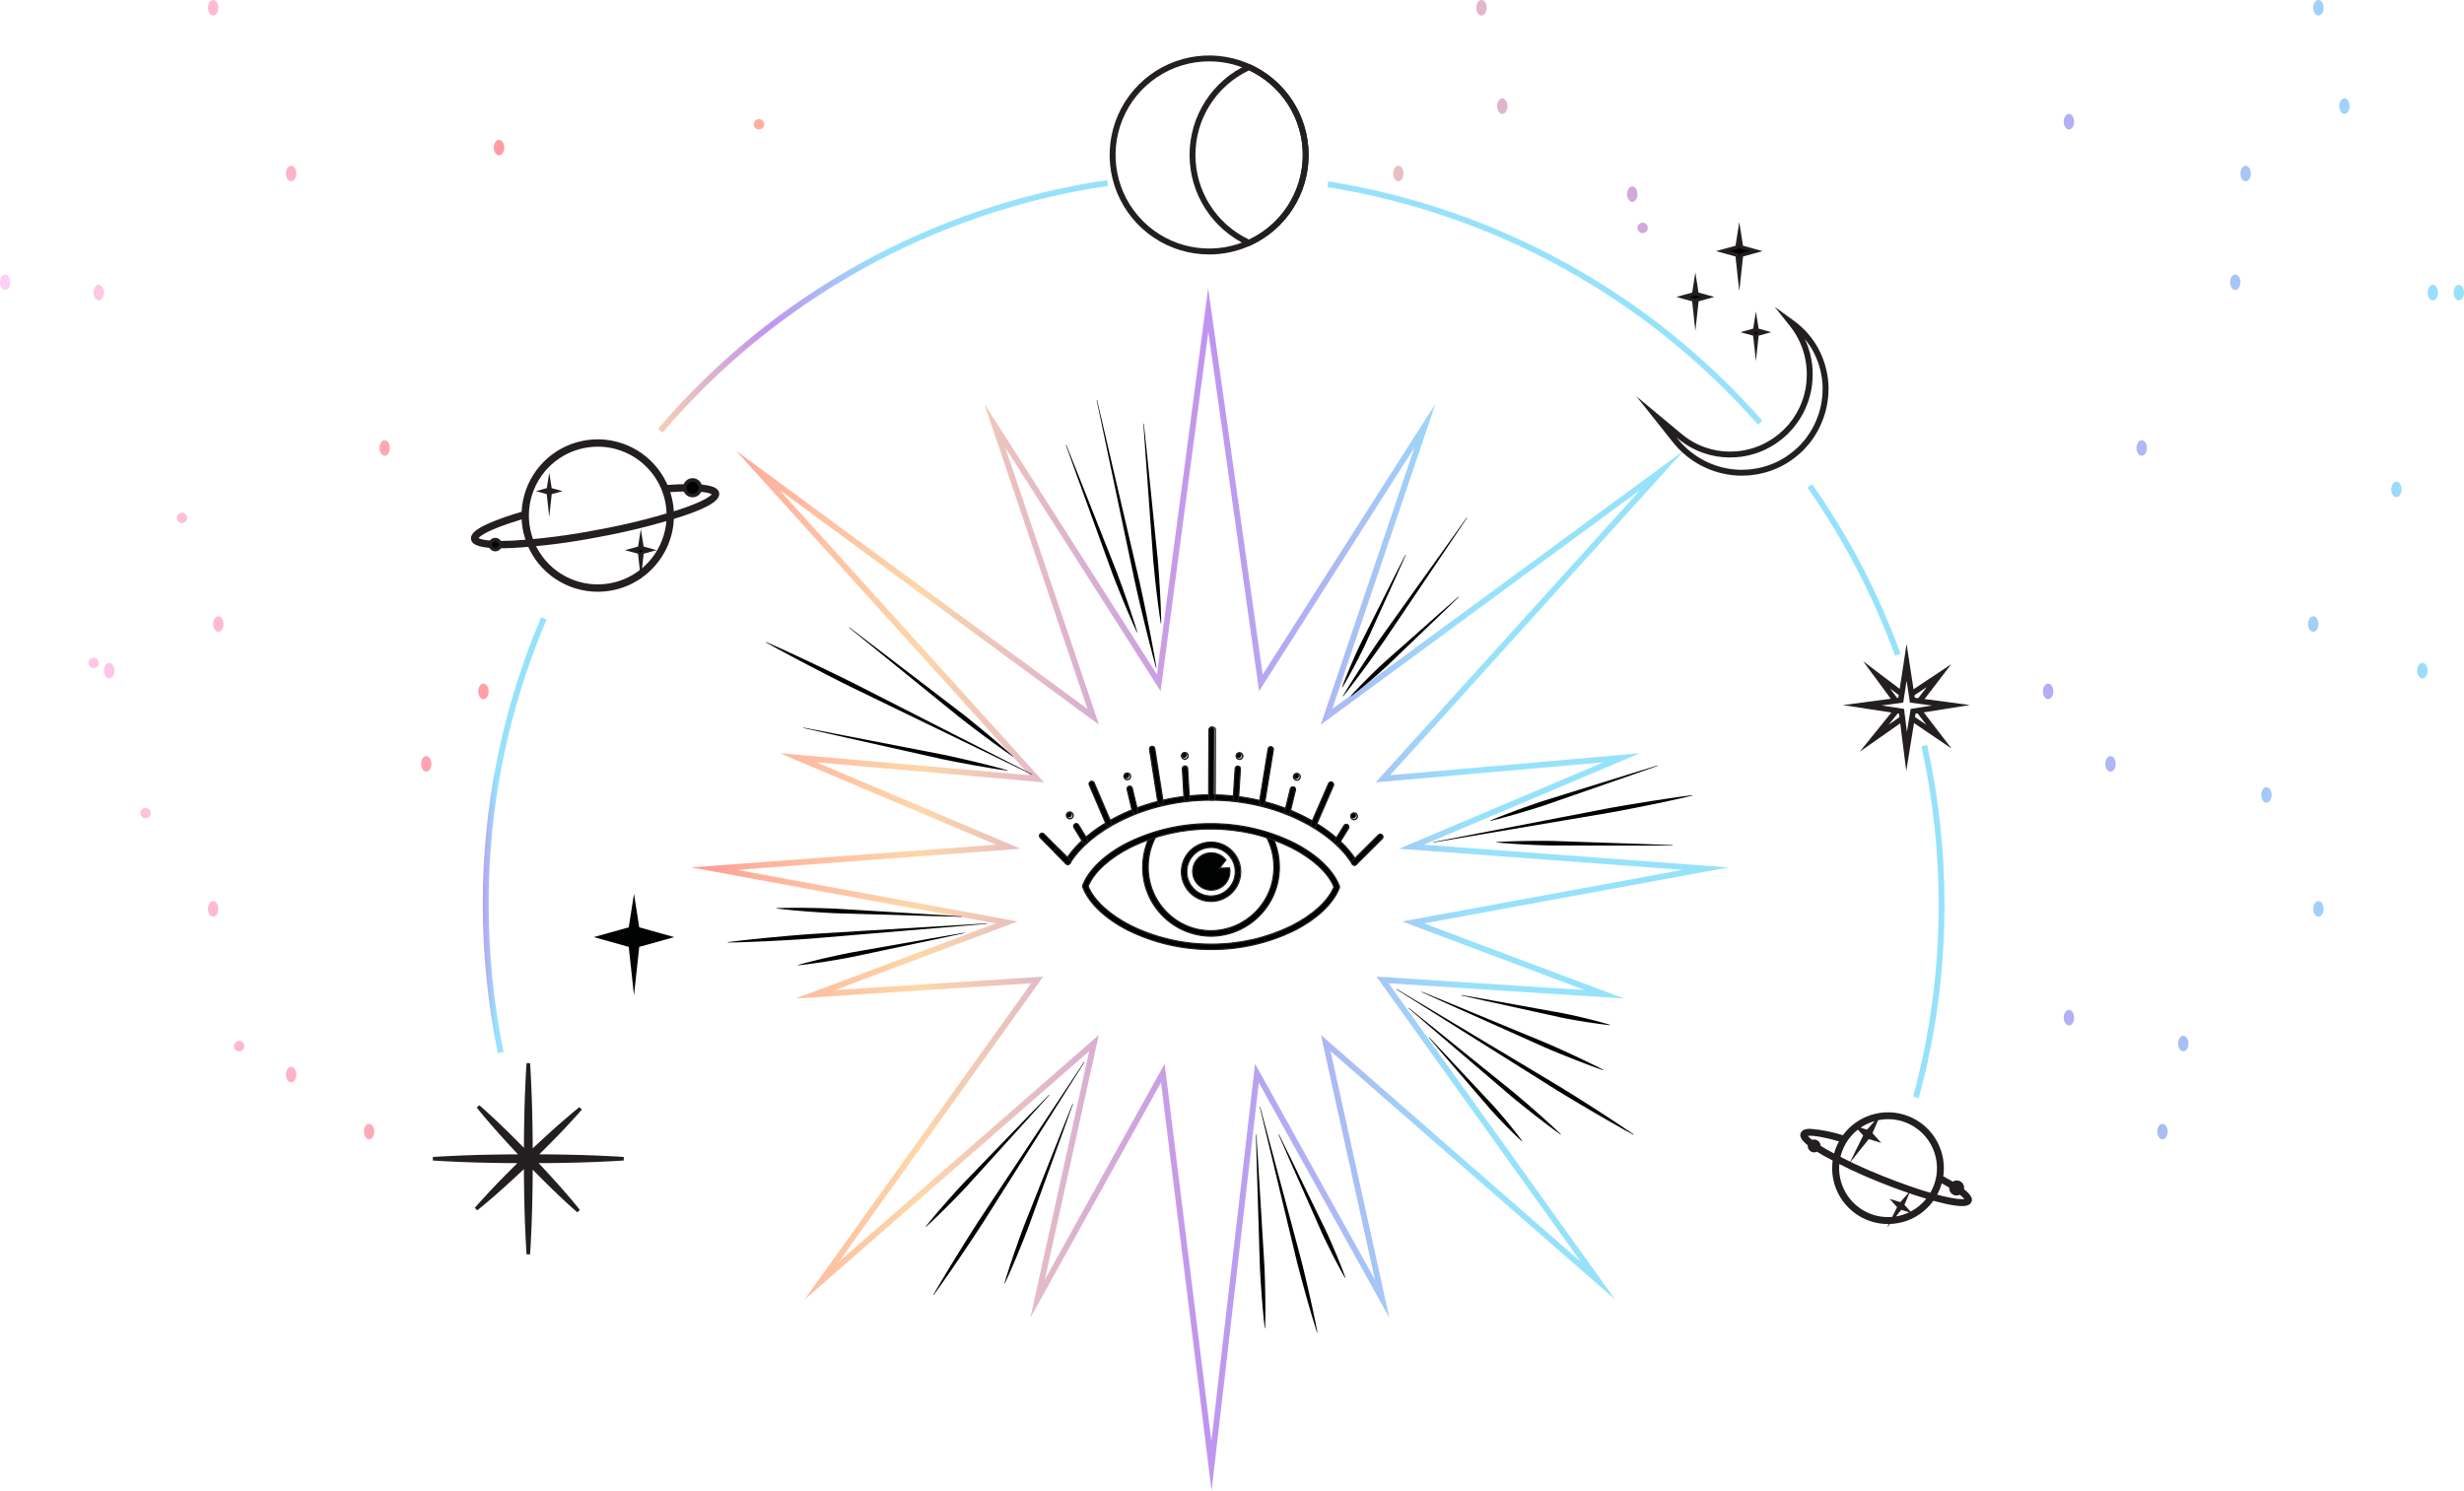 <?xml version="1.0" encoding="utf-8"?>
<svg width="666px" height="402.992px" viewBox="0 0 666 402.992" version="1.1" xmlns:xlink="http://www.w3.org/1999/xlink" xmlns="http://www.w3.org/2000/svg">
  <defs>
    <linearGradient gradientUnits="userSpaceOnUse" x1="666" y1="210.672" x2="0" y2="210.672" id="gradient_1">
      <stop offset="0%" stop-color="#97E2FB" />
      <stop offset="25.4%" stop-color="#C094EF" />
      <stop offset="53%" stop-color="#FDD7A9" />
      <stop offset="68.1%" stop-color="#FEB39E" />
      <stop offset="76.2%" stop-color="#FF9495" />
      <stop offset="100%" stop-color="#FFD0F6" />
    </linearGradient>
    <linearGradient gradientUnits="userSpaceOnUse" x1="280.404" y1="222.329" x2="0" y2="222.329" id="gradient_2">
      <stop offset="0%" stop-color="#97E2FB" />
      <stop offset="25.4%" stop-color="#C094EF" />
      <stop offset="53%" stop-color="#FDD7A9" />
      <stop offset="68.1%" stop-color="#FEB39E" />
      <stop offset="76.2%" stop-color="#FF9495" />
      <stop offset="100%" stop-color="#FFD0F6" />
    </linearGradient>
    <linearGradient gradientUnits="userSpaceOnUse" x1="121.637" y1="46.691" x2="0" y2="46.691" id="gradient_3">
      <stop offset="0%" stop-color="#97E2FB" />
      <stop offset="25.4%" stop-color="#C094EF" />
      <stop offset="53%" stop-color="#FDD7A9" />
      <stop offset="68.1%" stop-color="#FEB39E" />
      <stop offset="76.2%" stop-color="#FF9495" />
      <stop offset="100%" stop-color="#FFD0F6" />
    </linearGradient>
    <linearGradient gradientUnits="userSpaceOnUse" x1="17.235" y1="80.621" x2="0" y2="80.621" id="gradient_4">
      <stop offset="0%" stop-color="#97E2FB" />
      <stop offset="25.4%" stop-color="#C094EF" />
      <stop offset="53%" stop-color="#FDD7A9" />
      <stop offset="68.1%" stop-color="#FEB39E" />
      <stop offset="76.2%" stop-color="#FF9495" />
      <stop offset="100%" stop-color="#FFD0F6" />
    </linearGradient>
    <linearGradient gradientUnits="userSpaceOnUse" x1="8.483" y1="65.307" x2="0" y2="65.307" id="gradient_5">
      <stop offset="0%" stop-color="#97E2FB" />
      <stop offset="25.4%" stop-color="#C094EF" />
      <stop offset="53%" stop-color="#FDD7A9" />
      <stop offset="68.1%" stop-color="#FEB39E" />
      <stop offset="76.2%" stop-color="#FF9495" />
      <stop offset="100%" stop-color="#FFD0F6" />
    </linearGradient>
    <linearGradient gradientUnits="userSpaceOnUse" x1="25.17" y1="31.701" x2="0" y2="31.701" id="gradient_6">
      <stop offset="0%" stop-color="#97E2FB" />
      <stop offset="25.4%" stop-color="#C094EF" />
      <stop offset="53%" stop-color="#FDD7A9" />
      <stop offset="68.1%" stop-color="#FEB39E" />
      <stop offset="76.2%" stop-color="#FF9495" />
      <stop offset="100%" stop-color="#FFD0F6" />
    </linearGradient>
    <linearGradient gradientUnits="userSpaceOnUse" x1="117.563" y1="44.989" x2="0" y2="44.989" id="gradient_7">
      <stop offset="0%" stop-color="#97E2FB" />
      <stop offset="25.4%" stop-color="#C094EF" />
      <stop offset="53%" stop-color="#FDD7A9" />
      <stop offset="68.1%" stop-color="#FEB39E" />
      <stop offset="76.2%" stop-color="#FF9495" />
      <stop offset="100%" stop-color="#FFD0F6" />
    </linearGradient>
    <filter id="filter_1">
      <feColorMatrix in="SourceGraphic" type="matrix" values="0 0 0 0 1 0 0 0 0 1 0 0 0 0 1 0 0 0 1 0" color-interpolation-filters="sRGB" />
    </filter>
  </defs>
  <g id="illustration-astral-header-1-(2)" filter="url(#filter_1)">
    <path d="M57.608 247.8C56.832 247.8 56.203 246.86 56.203 245.7C56.203 244.54 56.832 243.6 57.608 243.6C58.384 243.6 59.013 244.54 59.013 245.7C59.013 246.86 58.384 247.8 57.608 247.8M78.683 288.4C79.459 288.4 80.083 289.341 80.083 290.5C80.083 291.659 79.454 292.6 78.683 292.6C77.912 292.6 77.278 291.66 77.278 290.5C77.278 289.34 77.907 288.4 78.683 288.4M64.633 284.2C63.861 284.197 63.236 283.569 63.238 282.797C63.24 282.024 63.867 281.399 64.64 281.4C65.412 281.401 66.038 282.027 66.038 282.8C66.038 283.172 65.89 283.529 65.626 283.791C65.363 284.054 65.006 284.201 64.633 284.2M39.337 221.2C38.565 221.194 37.943 220.565 37.947 219.793C37.951 219.021 38.578 218.398 39.35 218.4C40.122 218.402 40.747 219.028 40.747 219.8C40.747 220.173 40.598 220.53 40.334 220.793C40.069 221.056 39.711 221.203 39.337 221.2M26.691 81.2C25.92 81.2 25.291 80.26 25.291 79.1C25.291 77.94 25.92 77 26.691 77C27.462 77 28.101 77.94 28.101 79.1C28.101 80.26 27.472 81.2 26.691 81.2M103.97 123.2C103.199 123.2 102.57 122.259 102.57 121.1C102.57 119.941 103.199 119 103.97 119C104.741 119 105.38 119.941 105.38 121.1C105.38 122.259 104.751 123.2 103.97 123.2M29.501 183.4C28.73 183.4 28.101 182.46 28.101 181.3C28.101 180.14 28.73 179.2 29.501 179.2C30.272 179.2 30.911 180.141 30.911 181.3C30.911 182.459 30.282 183.4 29.501 183.4M49.177 141.4C48.404 141.397 47.78 140.769 47.782 139.997C47.784 139.224 48.411 138.599 49.184 138.6C49.956 138.601 50.582 139.227 50.582 140C50.582 140.372 50.434 140.729 50.17 140.991C49.907 141.254 49.55 141.401 49.178 141.4M57.608 4.2C56.832 4.2 56.203 3.259 56.203 2.1C56.203 0.941 56.832 0 57.608 0C58.384 0 59.013 0.94 59.013 2.1C59.013 3.26 58.384 4.2 57.608 4.2M115.21 208.6C114.439 208.6 113.81 207.66 113.81 206.5C113.81 205.34 114.439 204.4 115.21 204.4C115.981 204.4 116.62 205.341 116.62 206.5C116.62 207.659 115.991 208.6 115.21 208.6M78.683 44.8C79.459 44.8 80.083 45.74 80.083 46.9C80.083 48.06 79.454 49 78.683 49C77.912 49 77.278 48.06 77.278 46.9C77.278 45.74 77.907 44.8 78.683 44.8M1.4 74.2C2.181 74.2 2.81 75.14 2.81 76.3C2.81 77.46 2.181 78.4 1.4 78.4C0.619 78.4 0 77.46 0 76.3C0 75.14 0.629 74.2 1.4 74.2M130.672 184.8C131.447 184.8 132.072 185.741 132.072 186.9C132.072 188.059 131.443 189 130.672 189C129.901 189 129.266 188.059 129.266 186.9C129.266 185.741 129.894 184.8 130.672 184.8M134.887 37.8C135.663 37.8 136.287 38.74 136.287 39.9C136.287 41.06 135.658 42 134.887 42C134.116 42 133.481 41.059 133.481 39.9C133.481 38.741 134.11 37.8 134.887 37.8M59.014 166.6C59.79 166.6 60.414 167.541 60.414 168.7C60.414 169.859 59.786 170.8 59.014 170.8C58.242 170.8 57.608 169.86 57.608 168.7C57.608 167.54 58.238 166.6 59.014 166.6M25.291 177.8C26.064 177.803 26.688 178.431 26.686 179.203C26.684 179.976 26.057 180.601 25.284 180.6C24.512 180.599 23.886 179.973 23.886 179.2C23.886 178.828 24.034 178.471 24.298 178.208C24.561 177.946 24.919 177.799 25.291 177.8M406.064 30.8C406.839 30.8 407.464 29.86 407.464 28.7C407.464 27.54 406.839 26.6 406.064 26.6C405.289 26.6 404.658 27.54 404.658 28.7C404.658 29.86 405.287 30.8 406.064 30.8M400.444 4.2C401.219 4.2 401.844 3.259 401.844 2.1C401.844 0.941 401.219 0 400.444 0C399.669 0 399.038 0.94 399.038 2.1C399.038 3.26 399.667 4.2 400.444 4.2M377.957 44.8C377.186 44.8 376.557 45.74 376.557 46.9C376.557 48.06 377.186 49 377.957 49C378.728 49 379.367 48.06 379.367 46.9C379.367 45.74 378.738 44.8 377.957 44.8M205.139 35C204.366 34.997 203.742 34.369 203.744 33.597C203.746 32.824 204.373 32.199 205.146 32.2C205.918 32.201 206.544 32.827 206.544 33.6C206.544 33.972 206.396 34.329 206.133 34.591C205.869 34.854 205.512 35.001 205.139 35M99.759 303.8C100.535 303.8 101.164 304.74 101.164 305.9C101.164 307.06 100.534 308 99.759 308C98.984 308 98.354 307.06 98.354 305.9C98.354 304.74 98.982 303.8 99.759 303.8M626.659 247.8C627.434 247.8 628.059 246.86 628.059 245.7C628.059 244.54 627.434 243.6 626.659 243.6C625.884 243.6 625.253 244.54 625.253 245.7C625.253 246.86 625.882 247.8 626.659 247.8M559.216 277.2C559.991 277.2 560.616 276.26 560.616 275.1C560.616 273.94 559.991 273 559.216 273C558.441 273 557.81 273.94 557.81 275.1C557.81 276.26 558.439 277.2 559.216 277.2M444.001 60.2C444.773 60.203 445.397 60.832 445.395 61.604C445.393 62.376 444.765 63.001 443.993 63C443.221 62.999 442.595 62.372 442.595 61.6C442.595 61.228 442.743 60.871 443.007 60.608C443.271 60.345 443.629 60.198 444.001 60.2M612.608 217C613.384 217 614.013 216.06 614.013 214.9C614.013 213.74 613.384 212.8 612.608 212.8C611.832 212.8 611.203 213.741 611.203 214.9C611.203 216.059 611.832 217 612.608 217M647.735 134.4C648.51 134.4 649.135 133.46 649.135 132.3C649.135 131.14 648.51 130.2 647.735 130.2C646.96 130.2 646.329 131.141 646.329 132.3C646.329 133.459 646.958 134.4 647.735 134.4M657.571 81.2C658.346 81.2 658.971 80.26 658.971 79.1C658.971 77.94 658.346 77 657.571 77C656.796 77 656.165 77.94 656.165 79.1C656.165 80.26 656.794 81.2 657.571 81.2M578.886 123.2C579.661 123.2 580.291 122.259 580.291 121.1C580.291 119.941 579.662 119 578.886 119C578.11 119 577.481 119.941 577.481 121.1C577.481 122.259 578.11 123.2 578.886 123.2M654.76 183.4C655.535 183.4 656.16 182.46 656.16 181.3C656.16 180.14 655.535 179.2 654.76 179.2C653.985 179.2 653.354 180.141 653.354 181.3C653.354 182.459 653.983 183.4 654.76 183.4M633.685 30.8C634.461 30.8 635.085 29.86 635.085 28.7C635.085 27.54 634.461 26.6 633.685 26.6C632.909 26.6 632.279 27.54 632.279 28.7C632.279 29.86 632.908 30.8 633.685 30.8M626.659 4.2C627.434 4.2 628.059 3.259 628.059 2.1C628.059 0.941 627.434 0 626.659 0C625.884 0 625.253 0.94 625.253 2.1C625.253 3.26 625.882 4.2 626.659 4.2M570.456 208.6C571.232 208.6 571.856 207.66 571.856 206.5C571.856 205.34 571.233 204.4 570.456 204.4C569.679 204.4 569.051 205.341 569.051 206.5C569.051 207.659 569.68 208.6 570.456 208.6M559.216 35C559.991 35 560.616 34.059 560.616 32.9C560.616 31.741 559.991 30.8 559.216 30.8C558.441 30.8 557.81 31.74 557.81 32.9C557.81 34.06 558.439 35 559.216 35M606.982 44.8C606.211 44.8 605.582 45.74 605.582 46.9C605.582 48.06 606.211 49 606.982 49C607.753 49 608.392 48.06 608.392 46.9C608.392 45.74 607.763 44.8 606.982 44.8M604.172 74.2C603.401 74.2 602.772 75.14 602.772 76.3C602.772 77.46 603.401 78.4 604.172 78.4C604.943 78.4 605.582 77.46 605.582 76.3C605.582 75.14 604.953 74.2 604.172 74.2M553.595 184.8C552.819 184.8 552.19 185.741 552.19 186.9C552.19 188.059 552.819 189 553.595 189C554.371 189 555 188.059 555 186.9C555 185.741 554.371 184.8 553.595 184.8M625.248 166.6C624.477 166.6 623.848 167.541 623.848 168.7C623.848 169.859 624.477 170.8 625.248 170.8C626.019 170.8 626.658 169.86 626.658 168.7C626.658 167.54 626.029 166.6 625.248 166.6M664.595 77C663.819 77 663.19 77.94 663.19 79.1C663.19 80.26 663.819 81.2 664.595 81.2C665.371 81.2 666 80.26 666 79.1C666 77.94 665.371 77 664.595 77M584.501 303.8C583.73 303.8 583.101 304.74 583.101 305.9C583.101 307.06 583.73 308 584.501 308C585.272 308 585.911 307.06 585.911 305.9C585.911 304.74 585.282 303.8 584.501 303.8M441.19 54.6C440.415 54.6 439.785 53.659 439.785 52.5C439.785 51.341 440.415 50.4 441.19 50.4C441.965 50.4 442.595 51.341 442.595 52.5C442.595 53.659 441.967 54.6 441.19 54.6M590.126 284.2C590.901 284.2 591.526 283.259 591.526 282.1C591.526 280.941 590.902 280 590.126 280C589.35 280 588.721 280.94 588.721 282.1C588.721 283.26 589.35 284.2 590.126 284.2" id="fond_pointillé" fill="url(#gradient_1)" stroke="none" />
    <g id="Illustration" transform="translate(116.997 15)">
      <path d="M55.787 235.687L54.367 226.619L52.946 235.687L43.494 238.329L52.946 240.97L54.366 254.088L55.786 240.97L65.238 238.329L55.787 235.687Z" id="Fill_1" fill="#010202" stroke="none" />
      <path d="M398.277 189.987L398.277 189.987L396.977 179.751L388.233 185.868L395.122 177.358L384.556 175.748L394.918 174.379L388.98 166.325L396.816 172.234L398.308 162.525L399.808 172.287L408.174 166.736L402.251 174.452L412.025 175.743L402.056 177.325L408.199 185.307L399.948 179.715L398.277 189.987ZM398.307 166.043L398.307 166.043L396.987 174.633L388.264 175.785L397.185 177.145L398.341 186.257L399.82 177.145L408.388 175.791L399.628 174.634L398.309 166.044L398.307 166.043ZM395.407 177.402L395.407 177.402L395.629 177.572L391.002 183.289L396.78 179.247L396.94 179.466L396.704 177.6L395.407 177.402ZM401.715 177.374L400.286 177.6L400.037 179.137L405.774 183.025L401.529 177.509L401.715 177.374ZM405.824 168.925L399.896 172.86L400.096 174.169L401.816 174.396L401.694 174.307L405.824 168.925ZM391.556 168.932L391.556 168.932L395.516 174.3L396.516 174.168L396.758 172.589L396.628 172.754L391.556 168.932Z" id="Fill_5" fill="#010202" fill-rule="evenodd" stroke="none" />
      <path d="M398.249 193.42L398.249 193.42L396.622 180.538L385.677 188.209L394.234 177.609L381.122 175.61L394.059 173.897L386.605 163.763L396.48 171.226L398.34 159.091L400.216 171.332L410.409 164.552L403.195 173.973L415.457 175.596L402.981 177.574L410.496 187.361L400.347 180.466L398.249 193.42ZM398.339 169.037L398.339 169.037L397.434 174.937L391.579 175.711L397.644 176.638L398.432 182.861L399.439 176.638L405.202 175.725L399.246 174.937L398.341 169.037L398.339 169.037ZM401.3 177.837L401.3 177.837L400.757 177.922L400.608 178.843L403.67 180.923L401.299 177.837L401.3 177.837ZM395.945 177.87L393.487 180.913L396.407 178.866L396.288 177.923L395.945 177.871L395.945 177.871L395.945 177.87ZM403.786 170.737L400.464 172.947L400.564 173.622L401.481 173.743L403.786 170.737ZM393.877 171.118L393.877 171.118L395.754 173.667L396.113 173.62L396.226 172.891L393.877 171.118Z" id="Fill_6" fill="#231F20" fill-rule="evenodd" stroke="none" />
      <path d="M210.48 387.992L210.48 387.992L196.818 277.613L161.498 341.265L177.398 269.165L100.457 336.318L161.729 250.803L98.083 254.926L152.139 234.626L69.818 219.483L152.199 213.341L93.789 188.615L161.3 194.558L81.94 106.839L176.933 176.639L149.018 94.08L195.718 167.314L209.564 62.95L224.302 167.35L271.027 94.08L243.106 176.643L338.099 106.843L258.74 194.562L326.251 188.619L267.841 213.345L350.222 219.487L267.902 234.628L321.96 254.928L258.311 250.805L319.584 336.321L242.646 269.169L258.546 341.269L223.253 277.669L210.48 387.992ZM197.797 272.573L210.426 374.624L222.238 272.565L254.638 330.957L240.048 264.793L310.324 326.129L255.06 249L311.37 252.646L261.976 234.097L337.805 220.15L261.174 214.438L316.347 191.081L254.847 196.495L326.384 117.423L239.989 180.908L265.318 105.982L223.325 171.839L209.612 74.671L196.712 171.845L154.712 105.982L180.05 180.91L93.66 117.424L165.197 196.496L103.697 191.082L158.87 214.439L82.234 220.15L158.06 234.096L108.667 252.65L164.976 249.004L109.718 326.13L179.993 264.795L165.399 330.957L197.799 272.575L197.797 272.573Z" id="Fill_7" fill="url(#gradient_2)" fill-rule="evenodd" stroke="none" />
      <g id="Group_249">
        <path d="M179.535 93.153L187.969 129.239L191.057 142.491C191.509 144.615 191.978 146.661 192.366 148.613L193.484 154.113C193.813 155.819 194.115 157.383 194.384 158.77C194.653 160.157 194.876 161.37 195.048 162.37L195.592 165.512L195.476 165.538L194.637 162.453C194.37 161.474 194.061 160.282 193.717 158.913C193.373 157.544 192.985 155.999 192.561 154.313L191.249 148.859C190.775 146.925 190.334 144.873 189.849 142.759L187.04 129.446L179.419 93.179L179.535 93.153Z" id="Fill_8" fill="#010202" stroke="none" />
        <path d="M192.174 99.516C192.174 99.516 193.612 112.998 194.942 126.49L195.95 136.396C196.07 137.98 196.217 139.509 196.3 140.963C196.383 142.417 196.478 143.791 196.558 145.063C196.638 146.335 196.675 147.498 196.728 148.53C196.781 149.562 196.814 150.463 196.828 151.205C196.862 152.69 196.881 153.539 196.881 153.539L196.763 153.549L196.411 151.241C196.298 150.507 196.177 149.613 196.048 148.588C195.919 147.563 195.748 146.408 195.616 145.144C195.484 143.88 195.322 142.512 195.161 141.064C195 139.616 194.871 138.086 194.715 136.505C194.485 133.336 194.239 129.955 193.994 126.575C192.971 113.054 192.055 99.526 192.055 99.526L192.174 99.516Z" id="Fill_10" fill="#010202" stroke="none" />
        <path d="M171.191 105.213C171.191 105.213 176.24 117.793 181.191 130.413L184.853 139.669C185.399 141.161 185.953 142.592 186.431 143.969L187.793 147.841C188.218 149.041 188.568 150.152 188.899 151.13C189.23 152.108 189.507 152.966 189.724 153.677L190.41 155.909L190.299 155.951L189.333 153.826C189.025 153.15 188.665 152.326 188.263 151.372C187.861 150.418 187.386 149.355 186.911 148.172L185.364 144.372C184.807 143.026 184.276 141.585 183.696 140.107L180.298 130.751C175.639 118.022 171.08 105.255 171.08 105.255L171.191 105.213Z" id="Fill_12" fill="#010202" stroke="none" />
        <path d="M279.55 124.977L263.137 149.346L257.103 158.288C256.103 159.688 255.168 161.066 254.233 162.337L251.616 165.937C250.809 167.053 250.033 168.051 249.364 168.949C248.695 169.847 248.102 170.622 247.604 171.249L246.043 173.238L245.943 173.17L247.26 171.009C247.678 170.322 248.199 169.496 248.805 168.554C249.411 167.612 250.077 166.54 250.843 165.393L253.298 161.684C254.162 160.363 255.123 159.004 256.089 157.584L262.359 148.806L279.453 124.909L279.55 124.977Z" id="Fill_14" fill="#010202" stroke="none" />
        <path d="M277.312 146.387C277.312 146.387 270.203 153.299 263.02 160.124C261.235 161.842 259.461 163.573 257.766 165.161C256.9 165.935 256.084 166.706 255.271 167.399L252.998 169.359C252.298 169.969 251.625 170.496 251.044 170.98C250.463 171.464 249.949 171.88 249.518 172.208C248.667 172.879 248.165 173.248 248.165 173.248L248.084 173.16C248.084 173.16 248.493 172.69 249.235 171.895C249.601 171.495 250.055 171.014 250.584 170.474C251.113 169.934 251.694 169.308 252.359 168.659L254.498 166.553C255.251 165.799 256.086 165.053 256.928 164.253C258.649 162.693 260.519 161.067 262.376 159.427C269.767 152.821 277.231 146.299 277.231 146.299L277.312 146.387Z" id="Fill_16" fill="#010202" stroke="none" />
        <path d="M262.983 135.033C262.983 135.033 258.939 144.091 254.797 153.101C253.775 155.36 252.769 157.626 251.783 159.731C251.265 160.771 250.792 161.79 250.293 162.731L248.909 165.396C248.484 166.223 248.055 166.962 247.695 167.627C247.335 168.292 247.011 168.866 246.733 169.334C246.191 170.282 245.862 170.808 245.862 170.808L245.754 170.756C245.754 170.756 245.96 170.167 246.354 169.156C246.544 168.646 246.789 168.033 247.08 167.335C247.371 166.637 247.68 165.835 248.057 164.99L249.263 162.24C249.683 161.26 250.181 160.253 250.663 159.197C251.684 157.109 252.817 154.904 253.936 152.691C258.354 143.812 262.875 134.982 262.875 134.982L262.983 135.033Z" id="Fill_18" fill="#010202" stroke="none" />
        <path d="M161.983 194.433L125.82 176.92L112.541 170.481C110.441 169.417 108.397 168.416 106.484 167.416L101.084 164.616C94.403 161.127 90.02 158.66 90.02 158.66L90.073 158.553C90.073 158.553 94.685 160.553 101.501 163.772L106.991 166.391C108.943 167.312 110.975 168.338 113.091 169.37L126.239 176.07L162.039 194.331L161.983 194.433Z" id="Fill_20" fill="#010202" stroke="none" />
        <path d="M100.171 181.686L127.817 187.037L137.967 189.011C139.578 189.367 141.142 189.679 142.614 190.031L146.766 191C148.052 191.3 149.223 191.61 150.266 191.866C151.309 192.122 152.214 192.357 152.958 192.566L155.296 193.208L155.272 193.325L152.872 192.977C152.109 192.867 151.184 192.719 150.127 192.538C149.07 192.357 147.872 192.174 146.574 191.93L142.382 191.155C140.893 190.889 139.335 190.549 137.716 190.229L127.623 187.971L100.147 181.803L100.171 181.686Z" id="Fill_22" fill="#010202" stroke="none" />
        <path d="M112.559 154.579L134.949 171.679L143.165 177.966C144.451 179.002 145.713 179.978 146.875 180.949L150.164 183.665C151.185 184.503 152.094 185.305 152.914 185.998C153.734 186.691 154.441 187.305 155.014 187.82L156.823 189.436L156.75 189.529L154.755 188.149C154.119 187.71 153.355 187.166 152.491 186.533C151.627 185.9 150.632 185.203 149.578 184.407L146.167 181.847C144.951 180.947 143.706 179.947 142.398 178.94L134.36 172.427L112.485 154.673L112.559 154.579Z" id="Fill_24" fill="#010202" stroke="none" />
        <path d="M149.783 234.732L114.792 237.68L101.943 238.753C99.889 238.883 97.907 239.04 96.023 239.133L90.714 239.413L86.225 239.613C84.889 239.67 83.725 239.713 82.761 239.732L79.741 239.8L79.732 239.677L82.732 239.313C83.686 239.195 84.846 239.068 86.177 238.932L90.648 238.477L95.942 237.995C97.82 237.815 99.805 237.686 101.855 237.519L114.725 236.733L149.775 234.613L149.783 234.732Z" id="Fill_26" fill="#010202" stroke="none" />
        <path d="M142.886 232.845C142.886 232.845 130.386 232.545 117.886 232.14L108.706 231.871C107.243 231.787 105.827 231.737 104.487 231.633L100.708 231.365C99.538 231.286 98.468 231.169 97.519 231.089C96.57 231.009 95.74 230.927 95.059 230.848L92.919 230.606L92.924 230.482L95.078 230.429C95.764 230.406 96.595 230.406 97.548 230.406C98.501 230.406 99.577 230.391 100.748 230.417L104.534 230.488C105.88 230.506 107.294 230.585 108.759 230.632L117.926 231.188C130.411 231.906 142.891 232.726 142.891 232.726L142.886 232.845Z" id="Fill_28" fill="#010202" stroke="none" />
        <path d="M143.594 237.263C143.594 237.263 132.441 239.693 121.268 242.017L113.068 243.754C111.752 243.99 110.485 244.254 109.273 244.44L105.863 245C104.808 245.178 103.832 245.3 102.971 245.426C102.11 245.552 101.358 245.655 100.736 245.726C99.496 245.884 98.783 245.952 98.783 245.952L98.76 245.835C98.76 245.835 99.447 245.635 100.66 245.314C101.26 245.146 101.996 244.961 102.842 244.757C103.688 244.553 104.642 244.301 105.683 244.072L109.06 243.316C110.26 243.039 111.527 242.807 112.836 242.534L121.091 241.08C132.319 239.06 143.572 237.146 143.572 237.146L143.594 237.263Z" id="Fill_30" fill="#010202" stroke="none" />
        <path d="M176.151 272.092L156.106 303.827L148.737 315.468C147.527 317.304 146.383 319.096 145.251 320.768L142.081 325.483L139.362 329.438L137.24 332.474L135.362 335.099L135.262 335.035L136.889 332.246L138.789 329.067L141.289 324.967L144.289 320.144C145.348 318.428 146.515 316.652 147.694 314.795L155.303 303.305L176.051 272.027L176.151 272.092Z" id="Fill_32" fill="#010202" stroke="none" />
        <path d="M173.033 283.401C173.033 283.401 168.669 295.634 164.203 307.829L160.951 316.795C160.394 318.211 159.884 319.595 159.351 320.88L157.863 324.52C157.406 325.649 156.946 326.668 156.563 327.579C156.18 328.49 155.828 329.279 155.531 329.927L154.593 331.959L154.482 331.918L155.134 329.778C155.341 329.097 155.606 328.278 155.921 327.337C156.236 326.396 156.57 325.332 156.977 324.184L158.277 320.474C158.731 319.154 159.267 317.784 159.79 316.355L163.31 307.491C168.067 295.405 172.922 283.359 172.922 283.359L173.033 283.401Z" id="Fill_34" fill="#010202" stroke="none" />
        <path d="M166.628 281.037C166.628 281.037 158.492 290.117 150.276 299.122L144.263 305.756C143.274 306.786 142.34 307.804 141.414 308.73L138.821 311.356C138.021 312.172 137.256 312.891 136.594 313.543C135.932 314.195 135.347 314.756 134.855 315.21L133.315 316.637L133.228 316.556L134.55 314.924C134.97 314.404 135.491 313.783 136.097 313.078C136.703 312.373 137.371 311.563 138.128 310.711L140.577 307.949C141.44 306.963 142.393 305.964 143.356 304.909L149.577 298.471C158.02 289.676 166.539 280.956 166.539 280.956L166.628 281.037Z" id="Fill_36" fill="#010202" stroke="none" />
        <path d="M270.455 212.626L305.378 205.881L318.202 203.414C320.256 203.061 322.235 202.688 324.123 202.391L329.438 201.529L333.938 200.849C335.278 200.649 336.448 200.479 337.413 200.349L340.448 199.957L340.469 200.074L337.489 200.766C336.541 200.987 335.389 201.24 334.06 201.52L329.606 202.46L324.326 203.517C322.454 203.9 320.47 204.245 318.426 204.635L305.547 206.819L270.476 212.744L270.455 212.626Z" id="Fill_38" fill="#010202" stroke="none" />
        <path d="M335.104 213.58C335.104 213.58 323.204 213.634 311.304 213.58L302.565 213.57C301.171 213.527 299.823 213.518 298.546 213.451L294.945 213.288C293.83 213.242 292.809 213.156 291.904 213.1C290.999 213.044 290.209 212.99 289.559 212.93C288.259 212.826 287.517 212.744 287.517 212.744L287.517 212.625C287.517 212.625 288.264 212.57 289.566 212.511C290.217 212.474 291.009 212.444 291.917 212.421C292.825 212.398 293.846 212.349 294.962 212.342L298.562 212.306C299.841 212.285 301.188 212.322 302.582 212.328L311.316 212.628C323.21 212.991 335.102 213.463 335.102 213.463L335.104 213.58Z" id="Fill_40" fill="#010202" stroke="none" />
        <path d="M331.067 192.041C331.067 192.041 319.845 196.011 308.589 199.879L300.333 202.748C299.003 203.166 297.726 203.601 296.498 203.959L293.045 204.991C291.977 205.315 290.984 205.569 290.112 205.817C289.24 206.065 288.475 206.269 287.841 206.426C286.579 206.756 285.851 206.926 285.851 206.926L285.814 206.81C285.814 206.81 286.499 206.51 287.714 206.028C288.314 205.778 289.054 205.49 289.903 205.169C290.752 204.848 291.703 204.469 292.754 204.092L296.145 202.871C297.345 202.43 298.63 202.021 299.945 201.571L308.291 198.971C319.644 195.399 331.03 191.928 331.03 191.928L331.067 192.041Z" id="Fill_42" fill="#010202" stroke="none" />
        <path d="M260.483 252.347L292.748 271.653L304.591 278.753C306.459 279.921 308.281 281.023 309.98 282.116L314.78 285.177L318.811 287.805L321.903 289.856L324.579 291.674L324.517 291.774L321.685 290.212L318.456 288.385L314.287 285.985L309.387 283.093C307.643 282.074 305.835 280.949 303.948 279.812L292.251 272.466L260.421 252.447L260.483 252.347Z" id="Fill_44" fill="#010202" stroke="none" />
        <path d="M267.316 253.088C267.316 253.088 279.688 258.128 292.016 263.268L301.082 267.014C302.513 267.65 303.908 268.235 305.208 268.843L308.883 270.533C310.023 271.053 311.05 271.569 311.97 272.005C312.89 272.441 313.687 272.834 314.339 273.168L316.388 274.214L316.341 274.324L314.173 273.554C313.483 273.31 312.651 272.999 311.701 272.633C310.751 272.267 309.671 271.874 308.51 271.403L304.757 269.895C303.422 269.368 302.037 268.757 300.592 268.155L291.639 264.144C279.434 258.72 267.269 253.198 267.269 253.198L267.316 253.088Z" id="Fill_46" fill="#010202" stroke="none" />
        <path d="M278.011 253.978C278.011 253.978 288.101 255.731 298.169 257.591L305.569 258.927C306.742 259.181 307.882 259.395 308.951 259.654L311.97 260.36C312.906 260.575 313.755 260.814 314.513 261.004C315.271 261.194 315.928 261.371 316.467 261.529C317.549 261.829 318.167 262.022 318.167 262.022L318.144 262.139C318.144 262.139 317.503 262.081 316.39 261.939C315.831 261.877 315.156 261.786 314.384 261.671C313.612 261.556 312.736 261.448 311.79 261.286L308.727 260.778C307.64 260.605 306.506 260.364 305.327 260.146L297.983 258.525C287.975 256.363 277.988 254.095 277.988 254.095L278.011 253.978Z" id="Fill_48" fill="#010202" stroke="none" />
        <path d="M263.772 257.452C263.772 257.452 274.217 265.79 284.596 274.212L292.235 280.373C293.427 281.388 294.601 282.345 295.677 283.296L298.725 285.958C299.672 286.779 300.511 287.565 301.27 288.244C302.029 288.923 302.683 289.525 303.214 290.03L304.885 291.613L304.809 291.705L302.943 290.352C302.35 289.922 301.643 289.389 300.832 288.768C300.021 288.147 299.099 287.468 298.118 286.684L294.943 284.175C293.811 283.291 292.656 282.313 291.443 281.326L283.987 274.944C273.806 266.286 263.696 257.544 263.696 257.544L263.772 257.452Z" id="Fill_50" fill="#010202" stroke="none" />
        <path d="M269.25 265.363C269.25 265.363 275.738 272.206 282.15 279.121C283.763 280.84 285.389 282.547 286.878 284.179C287.602 285.014 288.325 285.799 288.968 286.579L290.8 288.77C291.37 289.446 291.86 290.094 292.312 290.654C292.764 291.214 293.148 291.71 293.456 292.126C294.084 292.948 294.426 293.433 294.426 293.433L294.337 293.513C294.337 293.513 293.892 293.12 293.144 292.407C292.764 292.056 292.314 291.619 291.805 291.107C291.296 290.595 290.705 290.039 290.097 289.399L288.118 287.34C287.409 286.615 286.707 285.811 285.956 285.001C284.496 283.343 282.975 281.541 281.441 279.751C275.261 272.637 269.161 265.443 269.161 265.443L269.25 265.363Z" id="Fill_52" fill="#010202" stroke="none" />
        <path d="M223.63 284.259L231.767 314.617L234.746 325.767C235.181 327.556 235.633 329.278 236.005 330.925L237.079 335.559C237.416 336.993 237.679 338.319 237.941 339.488C238.203 340.657 238.412 341.68 238.576 342.525L239.096 345.18L238.981 345.21L238.171 342.629C237.912 341.808 237.614 340.808 237.281 339.657C236.948 338.506 236.552 337.214 236.164 335.793L234.898 331.207C234.44 329.582 234.016 327.853 233.545 326.073L230.845 314.852L223.515 284.288L223.63 284.259Z" id="Fill_54" fill="#010202" stroke="none" />
        <path d="M222.591 291.719C222.591 291.719 223.447 304.778 224.196 317.841C224.396 321.107 224.596 324.372 224.776 327.433C224.827 328.966 224.909 330.446 224.929 331.852C224.949 333.258 224.985 334.587 225.01 335.814C225.035 337.041 225.022 338.167 225.031 339.164C225.04 340.161 225.031 341.031 225.017 341.748C224.987 343.182 224.97 344.001 224.97 344.001L224.851 344.006L224.599 341.766C224.518 341.053 224.435 340.187 224.351 339.194C224.267 338.201 224.151 337.08 224.067 335.856L223.788 331.904C223.68 330.504 223.627 329.021 223.539 327.49C223.445 324.425 223.346 321.155 223.246 317.885C222.805 304.807 222.472 291.724 222.472 291.724L222.591 291.719Z" id="Fill_56" fill="#010202" stroke="none" />
        <path d="M228.682 291.634C228.682 291.634 233.418 301.221 238.056 310.853L241.49 317.914C242.001 319.058 242.523 320.151 242.966 321.214L244.238 324.192C244.638 325.112 244.96 325.974 245.27 326.729C245.58 327.484 245.837 328.146 246.038 328.697C246.456 329.792 246.675 330.427 246.675 330.427L246.567 330.477C246.567 330.477 246.224 329.9 245.658 328.877C245.368 328.367 245.03 327.741 244.652 327.019C244.274 326.297 243.827 325.491 243.382 324.593L241.931 321.694C241.408 320.671 240.911 319.566 240.367 318.438L237.193 311.255C232.835 301.493 228.574 291.684 228.574 291.684L228.682 291.634Z" id="Fill_58" fill="#010202" stroke="none" />
        <path d="M353.683 113.593L352.397 113.548C345.685 113.118 339.463 109.886 335.251 104.643L325.314 92.144L337.567 102.344C339.494 103.953 341.701 105.194 344.078 106.003C346.118 106.702 348.258 107.065 350.414 107.079C350.769 107.079 351.127 107.068 351.478 107.047L351.514 107.047C352.768 107.012 354.015 106.848 355.235 106.557C356.469 106.279 357.674 105.887 358.835 105.386C359.986 104.88 361.092 104.277 362.142 103.586L363.681 102.447L365.105 101.184L366.405 99.791L367.58 98.273C368.303 97.228 368.937 96.124 369.474 94.973C370.005 93.814 370.427 92.609 370.735 91.373C371.058 90.133 371.252 88.863 371.314 87.583C371.673 82.371 370.065 77.214 366.808 73.13L362.668 67.93L368.052 71.842C370.663 73.77 372.829 76.238 374.403 79.077C375.981 81.974 376.929 85.172 377.184 88.462C377.254 89.28 377.264 90.102 377.215 90.922C377.209 91.755 377.135 92.586 376.996 93.408C376.778 95.048 376.375 96.658 375.796 98.208C375.229 99.77 374.499 101.268 373.619 102.677C373.331 103.146 373.02 103.601 372.686 104.039C372.528 104.253 372.365 104.475 372.21 104.696L372.174 104.745C371.825 105.175 371.453 105.584 371.093 105.979L371.083 105.99C370.907 106.184 370.726 106.383 370.551 106.581L370.514 106.63C369.329 107.798 368.035 108.852 366.651 109.776C365.253 110.703 363.753 111.466 362.18 112.051C360.611 112.655 358.979 113.079 357.314 113.314C356.496 113.46 355.666 113.539 354.835 113.549L353.683 113.593ZM336.173 103.251L336.173 103.251L336.493 103.651C340.417 108.54 346.214 111.555 352.47 111.96L353.681 112.001L354.839 111.958C355.591 111.947 356.342 111.874 357.082 111.741C358.637 111.521 360.163 111.125 361.628 110.559C363.089 110.015 364.483 109.305 365.782 108.443C367.072 107.579 368.277 106.596 369.382 105.506C369.532 105.336 369.682 105.166 369.836 105.006L369.908 104.926L369.929 104.903C370.28 104.517 370.61 104.153 370.924 103.769C371.082 103.542 371.249 103.315 371.407 103.101C371.711 102.703 371.995 102.289 372.257 101.863C373.084 100.542 373.769 99.138 374.301 97.674C374.842 96.225 375.218 94.719 375.422 93.186C375.549 92.43 375.616 91.666 375.622 90.9L375.622 90.85C375.669 90.1 375.66 89.347 375.596 88.599C375.361 85.532 374.482 82.549 373.014 79.846C372.385 78.721 371.657 77.654 370.84 76.657C372.465 80.091 373.174 83.887 372.898 87.677C372.831 89.049 372.621 90.41 372.273 91.739C371.941 93.073 371.486 94.373 370.914 95.623C370.335 96.865 369.652 98.057 368.872 99.185L368.843 99.223L367.585 100.845L366.185 102.345L364.652 103.7L363.026 104.9C361.893 105.649 360.699 106.3 359.456 106.848C358.205 107.387 356.907 107.809 355.578 108.109C354.26 108.422 352.913 108.598 351.558 108.635C351.182 108.657 350.799 108.668 350.419 108.668C348.09 108.655 345.778 108.264 343.574 107.51C341.012 106.638 338.633 105.302 336.556 103.568L336.173 103.251Z" id="Fill_60" fill="#231F20" fill-rule="evenodd" stroke="none" />
        <path d="M56.541 133.122L56.217 131.07L55.893 133.122L53.734 133.72L55.893 134.32L56.217 137.289L56.541 134.32L58.7 133.72L56.541 133.122Z" id="Fill_66" fill="#010202" stroke="none" />
        <path d="M56.218 141.662L56.218 141.662L55.457 134.692L51.948 133.72L55.471 132.744L56.217 128.02L56.964 132.745L60.485 133.72L56.979 134.691L56.218 141.662ZM56.218 133.527L55.518 134.028L56.218 134.527L56.918 134.028L56.218 133.527L56.218 133.527Z" id="Fill_68" fill="#231F20" fill-rule="evenodd" stroke="none" />
        <path d="M31.698 117.335L31.46 115.829L31.222 117.335L29.639 117.773L31.222 118.212L31.46 120.39L31.698 118.212L33.282 117.773L31.698 117.335Z" id="Fill_70" fill="#010202" stroke="none" />
        <path d="M31.46 124.772L30.784 118.58L27.853 117.773L30.8 116.957L31.46 112.78L32.12 116.956L35.067 117.772L32.136 118.58L31.46 124.772Z" id="Fill_72" fill="#231F20" stroke="none" />
        <path d="M44.598 144.17C36.588 144.181 29.36 139.365 26.286 131.968C23.212 124.572 24.898 116.051 30.556 110.382C36.215 104.713 44.732 103.012 52.134 106.072C59.537 109.132 64.366 116.351 64.37 124.361C64.37 135.284 55.525 144.147 44.6 144.17L44.598 144.17ZM44.598 104.961C36.744 104.948 29.657 109.669 26.643 116.922C23.629 124.175 25.283 132.529 30.834 138.086C36.384 143.643 44.736 145.307 51.992 142.302C59.248 139.297 63.979 132.215 63.975 124.361C63.967 113.659 55.3 104.982 44.598 104.961L44.598 104.961Z" id="Fill_74" fill="#010202" fill-rule="evenodd" stroke="none" />
        <path d="M44.598 144.966C36.263 144.98 28.741 139.97 25.541 132.273C22.342 124.577 24.095 115.711 29.984 109.812C35.873 103.913 44.736 102.144 52.438 105.33C60.14 108.517 65.163 116.031 65.163 124.366C65.163 135.723 55.965 144.941 44.603 144.966L44.598 144.966ZM44.598 105.752C37.067 105.74 30.27 110.267 27.38 117.222C24.489 124.176 26.074 132.187 31.395 137.517C36.716 142.847 44.725 144.445 51.684 141.566C58.644 138.686 63.182 131.897 63.182 124.366C63.182 114.103 54.87 105.773 44.603 105.751L44.598 105.752Z" id="Fill_76" fill="#231F20" fill-rule="evenodd" stroke="none" />
        <path d="M18.456 132.416C14.799 132.416 11.369 132.046 11.114 130.688C10.699 128.475 18.999 125.656 23.98 124.176L24.093 124.555C14.508 127.406 11.305 129.556 11.499 130.615C11.576 131.027 12.521 132.339 21.447 131.949C29.255 131.484 37.023 130.494 44.699 128.988C64.054 125.35 76.626 120.603 76.223 118.456C76.039 117.466 72.651 116.637 63.709 117.266L63.681 116.872C68.344 116.545 76.224 116.303 76.612 118.379C77.179 121.41 60.868 126.351 44.77 129.379C37.079 130.889 29.295 131.88 21.47 132.346C20.49 132.389 19.465 132.417 18.459 132.417" id="Fill_78" fill="#010202" stroke="none" />
        <g id="Group_82" transform="translate(10.303 115.861)">
          <path d="M0.001 0L67.117 0L67.117 17.349L0.001 17.349L0.001 0Z" id="Clip_81-2" fill="none" stroke="none" />
          <path d="M8.154 17.349C2.845 17.349 0.34 16.616 0.031 14.973C-0.238 13.53 1.262 12.173 4.901 10.573C7.69 9.402 10.544 8.395 13.451 7.557L14.21 7.331L14.777 9.231L14.015 9.457C4.283 12.357 2.395 14.133 2.052 14.59C2.4 14.815 3.704 15.367 8.123 15.367C9.033 15.367 10.039 15.343 11.114 15.296C18.882 14.832 26.611 13.847 34.248 12.347C41.809 10.988 49.273 9.133 56.59 6.795C63.416 4.495 64.811 3.129 65.081 2.759C64.749 2.55 63.438 1.981 58.956 1.981C57.355 1.981 55.511 2.054 53.462 2.198L52.67 2.254L52.532 0.274L53.322 0.219C55.389 0.073 57.278 0 58.938 0C64.269 0 66.782 0.732 67.09 2.372C67.561 4.897 61.889 7.119 56.889 8.772C49.587 11.08 42.147 12.926 34.613 14.3C26.885 15.816 19.063 16.811 11.201 17.277C10.12 17.325 9.095 17.349 8.155 17.349" id="Group_82-2" fill="#231F20" stroke="none" />
        </g>
        <path d="M18.22 132.218C18.219 132.961 17.616 133.562 16.873 133.562C16.13 133.561 15.528 132.958 15.528 132.215C15.528 131.472 16.131 130.87 16.874 130.87C17.231 130.87 17.574 131.012 17.826 131.265C18.079 131.518 18.22 131.861 18.22 132.218" id="Fill_83" fill="#010202" stroke="none" />
        <path d="M16.874 134.043C16.136 134.044 15.469 133.601 15.185 132.919C14.901 132.237 15.056 131.451 15.578 130.929C16.1 130.406 16.885 130.249 17.567 130.531C18.25 130.814 18.695 131.479 18.695 132.218C18.695 133.223 17.881 134.04 16.875 134.043L16.874 134.043ZM16.874 131.343C16.521 131.342 16.203 131.554 16.067 131.88C15.931 132.205 16.006 132.581 16.255 132.831C16.504 133.08 16.879 133.155 17.205 133.021C17.531 132.886 17.744 132.568 17.744 132.215C17.742 131.735 17.354 131.347 16.874 131.346L16.874 131.343Z" id="Fill_85" fill="#231F20" fill-rule="evenodd" stroke="none" />
        <path d="M72.315 116.85C72.312 118.008 71.371 118.945 70.213 118.944C69.054 118.942 68.116 118.003 68.115 116.845C68.114 115.687 69.052 114.747 70.21 114.744C70.768 114.744 71.303 114.966 71.697 115.361C72.091 115.756 72.312 116.292 72.31 116.85" id="Fill_87" fill="#010202" stroke="none" />
        <path d="M70.213 119.433C69.168 119.435 68.224 118.807 67.823 117.842C67.422 116.877 67.641 115.765 68.38 115.025C69.118 114.285 70.23 114.063 71.195 114.463C72.161 114.862 72.791 115.805 72.791 116.85C72.791 118.273 71.638 119.429 70.214 119.433L70.213 119.433ZM70.213 115.22C69.554 115.219 68.96 115.615 68.707 116.224C68.454 116.832 68.593 117.533 69.058 118C69.524 118.466 70.224 118.606 70.833 118.354C71.442 118.103 71.84 117.509 71.84 116.85C71.84 115.951 71.112 115.221 70.213 115.22L70.213 115.22Z" id="Fill_89" fill="#231F20" fill-rule="evenodd" stroke="none" />
        <path d="M393.023 316.88L395.764 311.329L393.746 309.083L396.646 309.977L399.431 306.829L397.752 310.684L399.782 312.943L396.898 312.055L393.023 316.88ZM382.932 299.397L386.609 291.952L384.255 289.333L387.645 290.379L391.36 286.179L389.12 291.321L391.492 293.962L388.132 292.925L382.932 299.397ZM393.295 315.893C387.78 315.885 382.708 312.87 380.065 308.03C377.422 303.189 377.627 297.293 380.602 292.649C384.509 286.549 392.196 284.083 398.922 286.771C405.648 289.46 409.518 296.546 408.143 303.658C406.769 310.769 400.538 315.904 393.295 315.893L393.295 315.893ZM393.34 287.549C387.462 287.553 382.29 291.432 380.64 297.074C378.99 302.716 381.256 308.77 386.205 311.942C392.367 315.871 400.547 314.061 404.476 307.899C408.406 301.737 406.596 293.557 400.434 289.628C398.317 288.27 395.855 287.549 393.34 287.55L393.34 287.549ZM413.303 311.036C408.97 311.036 399.069 307.824 391.179 304.641C385.87 302.549 380.708 300.102 375.727 297.318C375.049 296.925 374.414 296.539 373.834 296.169C370.448 294.003 369.214 292.543 369.723 291.288C370.179 290.154 371.78 290.154 372.305 290.154C375.276 290.385 378.21 290.96 381.048 291.868L381.81 292.087L381.293 293.887L380.531 293.668C375.805 292.311 373.438 292.026 372.284 292.026C372.074 292.023 371.864 292.036 371.656 292.065C372.014 292.541 373.151 293.654 376.664 295.695C381.569 298.435 386.652 300.842 391.879 302.902C402.628 307.238 410.411 309.18 413.356 309.18C413.557 309.182 413.757 309.169 413.956 309.143C413.539 308.602 412.112 307.205 407.34 304.606L406.64 304.227L407.534 302.579L408.234 302.959C415.785 307.076 416.334 308.785 415.884 309.913C415.434 311.041 413.828 311.037 413.3 311.037M373.373 296.531C372.728 296.529 372.134 296.176 371.825 295.61C371.515 295.044 371.539 294.354 371.886 293.81C372.426 293.027 373.489 292.813 374.29 293.325C375.092 293.836 375.345 294.89 374.863 295.71C374.54 296.22 373.978 296.528 373.374 296.527M411.844 308.189C411.114 308.187 410.444 307.788 410.094 307.148C409.744 306.508 409.77 305.728 410.163 305.113C410.529 304.472 411.219 304.085 411.957 304.106C412.694 304.128 413.361 304.554 413.69 305.214C414.018 305.875 413.957 306.663 413.529 307.265C413.163 307.842 412.527 308.191 411.844 308.189" id="planete" fill="#231F20" stroke="none" />
        <path d="M209.867 53.787C198.986 53.804 189.167 47.262 184.991 37.214C180.815 27.167 183.106 15.592 190.794 7.892C198.482 0.192 210.052 -2.116 220.107 2.044C230.161 6.204 236.718 16.013 236.718 26.894C236.713 41.731 224.699 53.761 209.865 53.787L209.867 53.787ZM209.867 1.587C199.631 1.572 190.394 7.726 186.466 17.179C182.539 26.632 184.694 37.52 191.927 44.763C199.16 52.007 210.045 54.178 219.503 50.264C228.962 46.351 235.13 37.123 235.13 26.887C235.125 12.937 223.827 1.619 209.872 1.589L209.867 1.587Z" id="Fill_119" fill="#231F20" fill-rule="evenodd" stroke="none" />
        <path d="M220.623 51.518L220.623 51.518L220.295 51.369C210.695 47.008 204.53 37.438 204.53 26.894C204.53 16.349 210.695 6.779 220.295 2.419L220.623 2.269L220.951 2.418C230.551 6.778 236.716 16.349 236.716 26.893C236.716 37.437 230.551 47.008 220.951 51.368L220.624 51.517L220.623 51.518ZM220.623 4.018L220.623 4.018C211.768 8.192 206.117 17.103 206.117 26.893C206.117 36.683 211.768 45.594 220.623 49.769C229.479 45.594 235.13 36.683 235.13 26.893C235.13 17.102 229.479 8.191 220.623 4.017L220.623 4.018Z" id="Fill_121" fill="#231F20" fill-rule="evenodd" stroke="none" />
        <path d="M62.073 101.948L60.868 100.915C91.856 64.537 134.998 40.647 182.276 33.686L182.505 35.258C135.607 42.163 92.812 65.862 62.073 101.948" id="Fill_123" fill="url(#gradient_3)" stroke="none" />
        <path d="M17.565 269.727C14.854 256.481 13.491 242.994 13.497 229.474C13.444 202.799 18.811 176.394 29.273 151.859L30.732 152.486C20.354 176.823 15.031 203.016 15.084 229.474C15.079 242.884 16.428 256.241 19.11 269.361L17.566 269.727L17.565 269.727Z" id="Combined_Shape" fill="url(#gradient_4)" stroke="none" />
        <path d="M26.276 324.084L25.327 324.084C25.327 324.076 25.261 323.255 25.185 321.855C25.163 321.371 25.134 320.821 25.102 320.21C25.04 319.047 24.962 317.598 24.909 315.999C24.809 313.499 24.734 310.639 24.685 307.726C24.678 307.193 24.669 306.656 24.659 306.113C24.641 305.118 24.623 304.089 24.623 303.056L24.613 301.035L23.988 301.629C23.425 302.172 22.85 302.7 22.294 303.21C21.994 303.489 21.694 303.765 21.394 304.04C19.763 305.54 18.145 306.993 16.711 308.24C13.972 310.64 12.018 312.18 11.998 312.196L11.342 311.512C11.358 311.493 12.972 309.598 15.474 306.948C16.768 305.566 18.28 304.003 19.843 302.429C20.131 302.143 20.418 301.852 20.708 301.56C21.239 301.024 21.789 300.469 22.354 299.925L22.854 299.434L20.991 299.424C19.964 299.424 18.939 299.404 17.949 299.387C17.405 299.377 16.866 299.368 16.334 299.361C13.391 299.31 10.534 299.233 8.07 299.137C6.476 299.083 5.031 299.006 3.87 298.944C3.259 298.912 2.71 298.882 2.23 298.861C0.83 298.784 0.008 298.719 0 298.719L0 297.769C0.008 297.769 0.827 297.704 2.225 297.627C2.711 297.605 3.263 297.576 3.877 297.543C5.036 297.481 6.477 297.404 8.071 297.35C10.54 297.25 13.397 297.176 16.331 297.126C16.868 297.119 17.409 297.11 17.955 297.1C18.944 297.083 19.966 297.065 20.992 297.063L23.011 297.053L22.418 296.426C21.878 295.861 21.351 295.286 20.841 294.726C20.562 294.426 20.286 294.12 20.011 293.826C18.5 292.179 17.052 290.558 15.819 289.136C13.419 286.393 11.884 284.436 11.869 284.417L12.552 283.759C12.571 283.775 14.462 285.392 17.107 287.899C18.473 289.184 20.034 290.699 21.618 292.275C21.904 292.563 22.193 292.85 22.484 293.14C23.02 293.673 23.573 294.224 24.119 294.789L24.61 295.294L24.62 293.427C24.62 292.394 24.64 291.363 24.657 290.366C24.666 289.826 24.675 289.292 24.683 288.766C24.733 285.825 24.811 282.966 24.907 280.488C24.961 278.894 25.038 277.448 25.099 276.288C25.132 275.674 25.161 275.122 25.182 274.64C25.262 273.23 25.327 272.409 25.327 272.401L26.276 272.401C26.276 272.409 26.342 273.23 26.418 274.63C26.439 275.118 26.469 275.671 26.501 276.287C26.563 277.447 26.639 278.887 26.693 280.487C26.793 282.945 26.866 285.807 26.917 288.76C26.923 289.297 26.933 289.837 26.943 290.383C26.96 291.375 26.978 292.4 26.98 293.429L26.991 295.452L27.617 294.857C28.181 294.316 28.755 293.788 29.311 293.277C29.614 292.997 29.914 292.72 30.211 292.446C31.859 290.929 33.477 289.478 34.893 288.246C37.632 285.846 39.585 284.304 39.604 284.289L40.261 284.973C40.245 284.992 38.631 286.886 36.128 289.535C34.844 290.904 33.334 292.467 31.759 294.053C31.471 294.339 31.184 294.629 30.894 294.921C30.362 295.457 29.813 296.012 29.248 296.558L28.748 297.05L30.612 297.06C31.639 297.06 32.664 297.078 33.656 297.096C34.2 297.106 34.738 297.115 35.27 297.122C38.189 297.171 41.047 297.249 43.535 297.346C45.126 297.4 46.569 297.477 47.728 297.539C48.342 297.572 48.893 297.601 49.374 297.623C50.774 297.7 51.597 297.765 51.605 297.766L51.605 298.716C51.597 298.716 50.777 298.782 49.379 298.859C48.893 298.881 48.342 298.91 47.728 298.943C46.569 299.005 45.128 299.083 43.528 299.136C41.038 299.236 38.181 299.311 35.268 299.36C34.732 299.366 34.191 299.376 33.645 299.386C32.656 299.403 31.633 299.422 30.606 299.422L28.589 299.432L29.182 300.058C29.724 300.622 30.252 301.198 30.762 301.758C31.04 302.058 31.316 302.358 31.59 302.658C33.09 304.295 34.543 305.917 35.782 307.348C38.182 310.092 39.716 312.048 39.732 312.069L39.049 312.727C39.03 312.711 37.138 311.095 34.493 308.588C33.108 307.288 31.548 305.772 29.982 304.212C29.695 303.922 29.405 303.634 29.111 303.343C28.576 302.812 28.024 302.262 27.481 301.697L26.991 301.197L26.981 303.063C26.981 304.092 26.962 305.119 26.945 306.112C26.935 306.656 26.926 307.195 26.919 307.729C26.87 310.653 26.792 313.515 26.696 316.007C26.642 317.607 26.565 319.049 26.502 320.207C26.469 320.82 26.44 321.371 26.419 321.851C26.342 323.257 26.277 324.078 26.276 324.086L26.276 324.084Z" id="Fill_64" fill="#231F20" stroke="none" />
        <path d="M401.615 281.903L401.615 281.903L400.107 281.4C404.71 264.476 407.031 247.013 407.007 229.474C407.007 215.044 405.442 200.725 402.339 186.703L403.907 186.425C407.027 200.562 408.597 214.997 408.59 229.474C408.593 238.369 408.009 247.257 406.842 256.078C405.682 264.794 403.935 273.421 401.615 281.902L401.615 281.903Z" id="Combined_Shape-2" fill="url(#gradient_5)" stroke="none" />
        <path d="M395.208 162.245C389.338 146.129 381.377 130.855 371.53 116.812L372.83 115.899C382.757 130.055 390.782 145.453 396.7 161.699L395.208 162.245Z" id="Fill_133" fill="url(#gradient_6)" stroke="none" />
        <path d="M358.151 99.796C328.017 65.5 286.861 42.793 241.779 35.592L242.026 34.022C287.474 41.281 328.964 64.171 359.342 98.745L358.151 99.796Z" id="Fill_135" fill="url(#gradient_7)" stroke="none" />
        <path d="M341.681 64.467L341.244 61.701L340.807 64.467L337.898 65.273L340.807 66.079L341.244 70.079L341.681 66.079L344.59 65.273L341.681 64.467Z" id="Fill_137" fill="#010202" stroke="none" />
        <path d="M341.245 74.452L341.245 74.452L340.371 66.452L336.112 65.273L340.384 64.09L341.244 58.652L342.103 64.09L346.376 65.274L342.12 66.452L341.245 74.452ZM341.245 64.752L341.245 64.752L341.23 64.85L339.685 65.299L341.246 65.752L342.806 65.299L341.259 64.849L341.245 64.752L341.245 64.752Z" id="Fill_139" fill="#231F20" fill-rule="evenodd" stroke="none" />
        <path d="M357.919 74.22L357.61 72.244L357.298 74.22L355.219 74.796L357.298 75.372L357.61 78.231L357.919 75.371L359.998 74.795L357.919 74.22Z" id="Fill_141" fill="#010202" stroke="none" />
        <path d="M357.611 82.604L357.611 82.604L356.86 75.745L353.434 74.795L356.876 73.842L357.61 69.195L358.344 73.843L361.787 74.795L358.361 75.745L357.611 82.604ZM357.611 74.628L357.011 75.128L357.611 75.628L358.216 75.128L357.61 74.628L357.611 74.628Z" id="Fill_143" fill="#231F20" fill-rule="evenodd" stroke="none" />
        <path d="M353.703 51.799L353.116 48.084L352.528 51.799L348.621 52.884L352.528 53.964L353.115 59.338L353.703 53.964L357.61 52.884L353.703 51.799Z" id="Fill_145" fill="#010202" stroke="none" />
        <path d="M353.116 63.712L353.116 63.712L352.09 54.336L346.835 52.882L352.106 51.422L353.115 45.036L354.125 51.422L359.395 52.882L354.141 54.336L353.116 63.712ZM353.116 51.133L353.116 51.133L352.95 52.177L350.407 52.877L352.967 53.585L353.115 54.957L353.265 53.59L355.825 52.882L353.282 52.182L353.115 51.136L353.116 51.133Z" id="Fill_147" fill="#231F20" fill-rule="evenodd" stroke="none" />
        <path d="M210.386 225.636C209.547 225.634 208.722 225.421 207.986 225.018L207.986 225.018C207.964 225.01 207.943 224.997 207.925 224.982C207.896 224.966 207.868 224.947 207.839 224.928L207.7 224.835C205.994 223.751 205.1 221.753 205.43 219.758C205.76 217.764 207.249 216.16 209.214 215.684L209.229 215.684L209.245 215.684C211.119 215.241 213.082 215.905 214.302 217.395L214.363 217.476L214.298 217.558C214.131 217.769 213.958 217.989 213.776 218.224L213.676 218.36C213.627 218.419 213.584 218.474 213.54 218.53C213.496 218.586 213.445 218.65 213.396 218.709L213.096 219.089C212.932 219.296 212.764 219.506 212.596 219.714C213.362 219.659 214.211 219.63 215.236 219.623L215.344 219.623L215.364 219.729C215.418 220.018 215.445 220.311 215.443 220.605C215.434 223.39 213.171 225.641 210.386 225.636" id="Fill_149" fill="#010202" stroke="none" />
        <path d="M210.405 225.796L210.386 225.796C209.524 225.793 208.676 225.575 207.919 225.162C207.885 225.148 207.853 225.128 207.825 225.104C207.799 225.092 207.774 225.077 207.751 225.059L207.613 224.967C205.856 223.847 204.936 221.786 205.277 219.731C205.618 217.675 207.153 216.021 209.178 215.529L209.23 215.521C209.613 215.431 210.006 215.386 210.4 215.387C211.96 215.387 213.437 216.087 214.425 217.294L214.573 217.475L214.427 217.658C214.278 217.846 214.117 218.051 213.907 218.323L213.807 218.457C213.756 218.519 213.713 218.574 213.671 218.628L213.647 218.658L213.605 218.709L213.522 218.809L213.222 219.187C213.132 219.3 213.04 219.416 212.947 219.53C213.63 219.49 214.357 219.469 215.232 219.462L215.471 219.462L215.517 219.698C215.573 219.997 215.6 220.301 215.598 220.605C215.589 223.469 213.269 225.788 210.405 225.796L210.405 225.796ZM210.415 215.705C210.034 215.704 209.654 215.748 209.283 215.835L209.246 215.835C207.346 216.299 205.906 217.853 205.588 219.783C205.27 221.713 206.135 223.646 207.786 224.696L207.928 224.796C207.953 224.813 207.978 224.83 208.003 224.844L208.064 224.879C208.776 225.27 209.575 225.476 210.387 225.479L210.401 225.637L210.401 225.479C213.09 225.472 215.269 223.295 215.279 220.606C215.28 220.331 215.255 220.057 215.205 219.787C214.187 219.795 213.358 219.824 212.6 219.878L212.229 219.904L212.466 219.618C212.63 219.418 212.799 219.211 212.966 218.996L213.266 218.615C213.308 218.564 213.348 218.515 213.388 218.464L213.41 218.436L213.541 218.273L213.548 218.264L213.648 218.133C213.821 217.91 213.987 217.697 214.157 217.481C213.236 216.361 211.865 215.71 210.415 215.705L210.415 215.705Z" id="Fill_151" fill="#231F20" fill-rule="evenodd" stroke="none" />
        <path d="M210.337 228.694L210.311 228.694C205.907 228.638 202.369 225.049 202.376 220.644C202.383 216.24 205.933 212.662 210.337 212.621L210.36 212.621C214.764 212.676 218.303 216.265 218.297 220.669C218.29 225.073 214.741 228.651 210.337 228.694L210.337 228.694ZM210.337 214.084C207.989 214.081 205.817 215.33 204.641 217.363C203.464 219.395 203.461 221.9 204.633 223.935C205.804 225.97 207.973 227.225 210.321 227.228L210.337 227.228C212.99 227.224 215.381 225.625 216.398 223.174C217.415 220.724 216.858 217.902 214.987 216.021C213.764 214.781 212.096 214.082 210.355 214.081L210.337 214.084Z" id="Fill_153" fill="#010202" fill-rule="evenodd" stroke="none" />
        <path d="M210.338 228.853L210.313 228.853C205.792 228.831 202.141 225.153 202.153 220.632C202.174 216.119 205.846 212.475 210.36 212.489C214.873 212.503 218.523 216.168 218.517 220.682C218.511 225.195 214.851 228.851 210.338 228.853L210.338 228.853ZM210.36 212.78C207.176 212.774 204.301 214.686 203.076 217.624C201.85 220.563 202.515 223.951 204.76 226.209C206.225 227.696 208.225 228.535 210.313 228.536L210.336 228.695L210.336 228.536C213.515 228.53 216.379 226.614 217.598 223.678C218.816 220.742 218.15 217.361 215.909 215.106C214.445 213.62 212.446 212.782 210.36 212.78L210.36 212.78ZM210.339 227.387L210.339 227.387C206.654 227.342 203.69 224.342 203.69 220.656C203.69 216.971 206.654 213.971 210.339 213.926L210.353 213.926C214.065 213.944 217.062 216.963 217.053 220.676C217.039 224.378 214.041 227.375 210.339 227.387L210.339 227.387ZM210.339 214.087L210.339 214.246L210.339 214.246C207.751 214.249 205.42 215.808 204.427 218.197C203.434 220.587 203.975 223.339 205.799 225.175C206.992 226.385 208.62 227.067 210.319 227.069C212.91 227.072 215.249 225.515 216.246 223.123C217.243 220.731 216.702 217.975 214.875 216.137C213.682 214.926 212.053 214.244 210.353 214.243L210.339 214.087Z" id="Fill_155" fill="#231F20" fill-rule="evenodd" stroke="none" />
        <path d="M210.282 238.09C200.022 237.984 191.783 229.593 191.865 219.333C191.869 217.256 192.216 215.195 192.892 213.232C193.102 212.619 193.344 212.019 193.619 211.433L193.639 211.391L194.065 211.188C194.342 211.06 194.619 210.937 194.89 210.815L195.123 210.715L195.48 210.578L195.821 210.445L195.64 210.764C195.32 211.328 195.03 211.909 194.772 212.505C193.837 214.661 193.354 216.987 193.353 219.338C193.274 228.776 200.848 236.498 210.286 236.6C219.726 236.555 227.349 228.876 227.325 219.436C227.337 216.941 226.808 214.474 225.775 212.203C225.53 211.669 225.256 211.141 224.961 210.633L224.776 210.315L225.12 210.447C225.809 210.711 226.378 210.947 226.909 211.193L226.95 211.215L226.97 211.257C227.23 211.789 227.462 212.335 227.665 212.892C228.435 214.988 228.824 217.206 228.813 219.44C228.834 229.701 220.545 238.044 210.283 238.09" id="Fill_157" fill="#010202" stroke="none" />
        <path d="M210.335 238.249L210.282 238.249C199.934 238.143 191.624 229.681 191.706 219.333C191.71 217.241 192.06 215.164 192.742 213.186C192.953 212.567 193.198 211.961 193.476 211.369L193.519 211.276L193.995 211.046C194.258 210.924 194.53 210.806 194.826 210.674L196.179 210.135L195.779 210.842C195.461 211.401 195.174 211.977 194.919 212.568C193.992 214.704 193.513 217.009 193.513 219.338C193.484 223.849 195.243 228.189 198.406 231.406C201.525 234.617 205.809 236.433 210.286 236.441L210.336 236.441C219.667 236.363 227.185 228.766 227.166 219.435C227.178 216.963 226.654 214.518 225.631 212.269C225.39 211.743 225.119 211.22 224.825 210.713L224.413 210.006L225.176 210.298C225.867 210.563 226.439 210.798 226.976 211.049L227.069 211.092L227.114 211.184C227.376 211.722 227.61 212.274 227.814 212.837C228.59 214.95 228.982 217.185 228.972 219.437C228.987 229.766 220.661 238.169 210.333 238.249L210.335 238.249ZM195.461 210.757L194.951 210.966C194.679 211.083 194.403 211.207 194.13 211.332L193.757 211.512C193.486 212.091 193.247 212.684 193.041 213.289C190.739 219.98 192.408 227.396 197.355 232.456C200.75 235.948 205.411 237.922 210.282 237.931L210.335 237.931C220.486 237.85 228.669 229.591 228.654 219.44C228.665 217.225 228.279 215.026 227.515 212.947C227.316 212.397 227.088 211.859 226.833 211.333C226.321 211.097 225.783 210.872 225.138 210.624C225.419 211.111 225.682 211.624 225.919 212.137C226.961 214.429 227.495 216.919 227.483 219.437C227.5 228.942 219.841 236.68 210.336 236.759L210.286 236.759C200.76 236.656 193.115 228.863 193.194 219.337C193.195 216.962 193.683 214.615 194.627 212.439C194.876 211.864 195.155 211.303 195.461 210.757L195.461 210.757Z" id="Fill_159" fill="#231F20" fill-rule="evenodd" stroke="none" />
        <path d="M210.446 241.679L210.294 241.679C202.507 241.69 194.823 239.902 187.841 236.454C181.703 233.317 177.266 229.079 175.668 224.827C175.606 224.662 175.606 224.481 175.668 224.317C177.292 220.074 181.754 215.864 187.91 212.764C194.866 209.376 202.508 207.631 210.245 207.664L210.391 207.664C218.178 207.652 225.863 209.44 232.845 212.889C238.983 216.026 243.422 220.264 245.022 224.516C245.084 224.68 245.084 224.862 245.022 225.027C243.399 229.27 238.937 233.483 232.781 236.585C225.824 239.97 218.183 241.713 210.446 241.679L210.446 241.679ZM210.241 209.105C202.756 209.075 195.363 210.763 188.633 214.04C182.883 216.935 178.685 220.775 177.114 224.576C180.161 232.076 193.714 240.191 210.298 240.239L210.445 240.239C217.93 240.268 225.323 238.58 232.053 235.303C237.803 232.408 242.002 228.564 243.573 224.764C240.522 217.272 226.971 209.153 210.388 209.105L210.241 209.105Z" id="Fill_161" fill="#010202" fill-rule="evenodd" stroke="none" />
        <path d="M210.442 241.837L210.293 241.837C202.481 241.848 194.772 240.054 187.768 236.595C181.597 233.44 177.132 229.171 175.519 224.882C175.443 224.681 175.443 224.46 175.519 224.259C177.163 219.98 181.648 215.736 187.838 212.617C194.817 209.22 202.482 207.471 210.244 207.505L210.393 207.505C218.205 207.493 225.913 209.288 232.917 212.748C239.089 215.905 243.554 220.171 245.163 224.459C245.239 224.66 245.239 224.882 245.163 225.083C243.526 229.363 239.037 233.607 232.846 236.725C225.868 240.121 218.203 241.87 210.442 241.837L210.442 241.837ZM210.244 207.823C202.531 207.79 194.914 209.529 187.98 212.905C181.863 215.985 177.427 220.167 175.818 224.373C175.769 224.502 175.769 224.644 175.818 224.773C177.403 228.988 181.812 233.195 187.918 236.315C194.877 239.751 202.537 241.533 210.298 241.522L210.447 241.522C218.159 241.555 225.775 239.818 232.709 236.443C238.829 233.36 243.263 229.179 244.873 224.972C244.922 224.843 244.922 224.701 244.873 224.572C243.289 220.357 238.88 216.151 232.773 213.031C225.813 209.593 218.153 207.811 210.391 207.823L210.244 207.823ZM210.449 240.398L210.298 240.398C202.758 240.405 195.317 238.676 188.552 235.345C182.757 232.396 178.534 228.492 176.963 224.635L176.939 224.575L176.963 224.515C180.063 217.027 193.663 208.945 210.24 208.945L210.388 208.945C217.928 208.938 225.369 210.667 232.134 213.998C237.929 216.947 242.151 220.85 243.719 224.708L243.743 224.768L243.719 224.827C240.624 232.315 227.024 240.397 210.449 240.397L210.449 240.398ZM210.24 209.263C202.806 209.236 195.465 210.909 188.776 214.153C183.054 217.02 178.863 220.819 177.286 224.575C178.852 228.36 183.037 232.195 188.763 235.096C195.465 238.38 202.831 240.084 210.294 240.079L210.442 240.079C217.875 240.105 225.217 238.432 231.905 235.189C237.627 232.323 241.815 228.524 243.396 224.767C241.83 220.982 237.645 217.147 231.914 214.246C225.212 210.962 217.847 209.257 210.384 209.263L210.24 209.263Z" id="Fill_163" fill="#231F20" fill-rule="evenodd" stroke="none" />
        <path d="M171.621 218.671C171.36 218.671 171.12 218.531 170.992 218.304C170.864 218.077 170.869 217.798 171.005 217.576C176.39 208.733 191.653 199.809 210.414 199.863C229.175 199.917 244.387 208.929 249.714 217.803C249.848 218.025 249.852 218.303 249.724 218.529C249.596 218.755 249.356 218.895 249.096 218.894C248.844 218.894 248.611 218.761 248.482 218.545C243.363 210.017 228.64 201.356 210.41 201.304C192.18 201.252 177.405 209.827 172.237 218.325C172.105 218.539 171.872 218.67 171.62 218.67" id="Fill_165" fill="#010202" stroke="none" />
        <path d="M249.101 219.053L249.101 219.053C248.793 219.053 248.508 218.891 248.351 218.627C243.246 210.137 228.58 201.515 210.409 201.463L210.246 201.463C192.146 201.463 177.497 209.987 172.372 218.404C172.209 218.672 171.915 218.832 171.601 218.825C171.287 218.818 171.001 218.643 170.851 218.368C170.701 218.093 170.709 217.758 170.872 217.49C176.252 208.653 191.502 199.704 210.246 199.704L210.416 199.704C229.236 199.759 244.502 208.809 249.854 217.721C250.017 217.992 250.022 218.33 249.866 218.605C249.711 218.881 249.419 219.052 249.103 219.053L249.101 219.053ZM210.246 201.144L210.413 201.144C228.7 201.196 243.478 209.896 248.623 218.463C248.724 218.632 248.906 218.735 249.102 218.735L249.102 218.893L249.102 218.735L249.108 218.735C249.207 218.734 249.305 218.707 249.39 218.656C249.655 218.495 249.74 218.152 249.582 217.886C244.275 209.05 229.117 200.077 210.414 200.022L210.246 200.022C191.62 200.022 176.477 208.894 171.146 217.658C170.985 217.922 171.068 218.267 171.332 218.43C171.417 218.48 171.514 218.507 171.613 218.506C171.811 218.509 171.996 218.409 172.103 218.242C177.272 209.745 192.034 201.144 210.246 201.144L210.246 201.144Z" id="Fill_167" fill="#231F20" fill-rule="evenodd" stroke="none" />
        <path d="M210.41 201.303C210.013 201.301 209.692 200.978 209.693 200.581L209.746 182.242C209.746 181.985 209.883 181.748 210.105 181.619C210.328 181.491 210.602 181.491 210.824 181.619C211.047 181.748 211.184 181.985 211.184 182.242L211.13 200.585C211.129 200.982 210.806 201.303 210.409 201.303" id="Fill_169" fill="#010202" stroke="none" />
        <path d="M210.582 201.465L210.582 201.465C210.05 201.506 209.583 201.112 209.534 200.581L209.597 182.242C209.65 181.713 210.115 181.324 210.645 181.365C210.915 181.362 211.178 181.454 211.387 181.625C211.577 181.776 211.689 182.004 211.692 182.247L211.634 200.585C211.583 201.116 211.114 201.508 210.582 201.465L210.582 201.465ZM210.646 181.683C210.307 181.656 210.009 181.905 209.975 182.243L209.913 200.582C209.915 200.739 209.989 200.886 210.113 200.982C210.246 201.09 210.413 201.149 210.585 201.147L210.585 201.306L210.585 201.147C210.923 201.173 211.22 200.924 211.254 200.587L211.313 182.246C211.312 182.09 211.24 181.943 211.118 181.846C210.985 181.738 210.818 181.68 210.646 181.683L210.646 181.683Z" id="Fill_171" fill="#231F20" fill-rule="evenodd" stroke="none" />
        <path d="M196.708 202.744C196.354 202.744 196.053 202.486 196 202.136L193.717 187.576C193.656 187.183 193.925 186.815 194.317 186.753C194.355 186.747 194.393 186.744 194.431 186.744C194.784 186.748 195.082 187.005 195.138 187.353L197.422 201.915C197.483 202.308 197.215 202.676 196.822 202.738C196.784 202.743 196.746 202.745 196.708 202.744" id="Fill_173" fill="#010202" stroke="none" />
        <path d="M196.711 202.906L196.711 202.906C196.279 202.907 195.911 202.59 195.847 202.163L193.56 187.601C193.486 187.122 193.812 186.673 194.291 186.596C194.336 186.589 194.381 186.585 194.427 186.585C194.858 186.589 195.224 186.902 195.294 187.327L197.578 201.89C197.652 202.368 197.327 202.817 196.849 202.896C196.803 202.902 196.757 202.906 196.711 202.906L196.711 202.906ZM194.43 186.903C194.266 186.903 194.11 186.975 194.003 187.099C193.896 187.224 193.848 187.389 193.873 187.552L196.157 202.115C196.2 202.386 196.434 202.586 196.709 202.585L196.709 202.744L196.709 202.585L196.725 202.585C196.749 202.587 196.774 202.587 196.798 202.585C197.103 202.535 197.312 202.249 197.265 201.943L194.981 187.377C194.936 187.106 194.704 186.906 194.43 186.903L194.43 186.903Z" id="Fill_175" fill="#231F20" fill-rule="evenodd" stroke="none" />
        <path d="M182.7 208.405C182.413 208.404 182.154 208.233 182.041 207.969L177.42 197.179C177.31 196.941 177.337 196.662 177.493 196.45C177.648 196.239 177.906 196.129 178.166 196.163C178.426 196.197 178.647 196.37 178.742 196.615L183.362 207.4C183.456 207.622 183.432 207.876 183.299 208.077C183.166 208.278 182.941 208.399 182.7 208.4" id="Fill_177" fill="#010202" stroke="none" />
        <path d="M182.703 208.563L182.703 208.563C182.354 208.56 182.04 208.351 181.903 208.03L177.274 197.246C177.083 196.8 177.289 196.283 177.734 196.091C177.844 196.044 177.962 196.02 178.081 196.02C178.431 196.021 178.748 196.23 178.886 196.552L183.503 207.338C183.694 207.784 183.488 208.3 183.043 208.493C182.936 208.539 182.82 208.563 182.703 208.563L182.703 208.563ZM178.082 196.338C178.006 196.338 177.93 196.353 177.86 196.384C177.577 196.507 177.445 196.835 177.566 197.12L182.186 207.905C182.274 208.111 182.476 208.245 182.7 208.245L182.7 208.245L182.708 208.245C182.781 208.244 182.854 208.229 182.921 208.201C183.204 208.077 183.335 207.748 183.214 207.464L178.595 196.678C178.507 196.472 178.306 196.339 178.082 196.338L178.082 196.338Z" id="Fill_179" fill="#231F20" fill-rule="evenodd" stroke="none" />
        <path d="M171.622 218.67C171.431 218.67 171.248 218.593 171.114 218.458L164.157 211.449C163.877 211.167 163.879 210.711 164.16 210.431C164.295 210.295 164.478 210.219 164.668 210.219C164.859 210.219 165.042 210.295 165.177 210.431L172.133 217.442C172.339 217.648 172.399 217.958 172.287 218.227C172.175 218.496 171.912 218.67 171.621 218.67" id="Fill_181" fill="#010202" stroke="none" />
        <path d="M171.623 218.829L171.623 218.829C171.39 218.829 171.167 218.735 171.004 218.57L164.044 211.562C163.702 211.218 163.702 210.662 164.044 210.319C164.209 210.153 164.433 210.06 164.667 210.061C164.901 210.061 165.125 210.155 165.289 210.322L172.245 217.33C172.496 217.581 172.571 217.959 172.435 218.287C172.299 218.616 171.978 218.83 171.623 218.83L171.623 218.829ZM164.667 210.38C164.44 210.38 164.236 210.516 164.148 210.725C164.061 210.934 164.108 211.175 164.267 211.337L171.227 218.346C171.332 218.453 171.477 218.513 171.627 218.512L171.627 218.67L171.627 218.511C171.854 218.512 172.06 218.376 172.147 218.166C172.235 217.956 172.187 217.715 172.027 217.554L165.063 210.545C164.959 210.439 164.816 210.379 164.667 210.38L164.667 210.38Z" id="Fill_183" fill="#231F20" fill-rule="evenodd" stroke="none" />
        <path d="M224.103 202.826C224.064 202.826 224.024 202.823 223.985 202.817C223.593 202.752 223.327 202.382 223.391 201.99L225.762 187.437C225.819 187.089 226.12 186.835 226.472 186.837C226.51 186.837 226.548 186.84 226.585 186.847C226.774 186.877 226.944 186.98 227.056 187.135C227.169 187.29 227.215 187.484 227.185 187.673L224.814 202.223C224.757 202.57 224.455 202.825 224.103 202.823" id="Fill_185" fill="#010202" stroke="none" />
        <path d="M224.105 202.985L224.105 202.985C224.058 202.986 224.011 202.984 223.964 202.978C223.485 202.899 223.161 202.448 223.239 201.969L225.606 187.416C225.673 186.991 226.04 186.678 226.47 186.678C226.519 186.678 226.567 186.682 226.615 186.691C226.845 186.729 227.05 186.856 227.186 187.045C227.322 187.234 227.377 187.47 227.339 187.7L224.971 202.248C224.903 202.673 224.536 202.986 224.105 202.985L224.105 202.985ZM226.472 186.996C226.197 186.995 225.962 187.196 225.919 187.468L223.552 202.016C223.502 202.321 223.709 202.61 224.015 202.66C224.044 202.665 224.074 202.667 224.104 202.667L224.104 202.826L224.104 202.667C224.379 202.668 224.614 202.468 224.657 202.196L227.027 187.648C227.076 187.342 226.869 187.054 226.563 187.004C226.533 186.999 226.503 186.996 226.472 186.996L226.472 186.996Z" id="Fill_187" fill="#231F20" fill-rule="evenodd" stroke="none" />
        <path d="M238.079 208.566C237.981 208.566 237.884 208.545 237.794 208.506C237.43 208.346 237.264 207.922 237.422 207.558L242.105 196.799C242.218 196.536 242.477 196.366 242.763 196.366C242.861 196.366 242.958 196.386 243.048 196.426C243.412 196.585 243.578 197.009 243.42 197.374L238.741 208.132C238.627 208.395 238.366 208.566 238.079 208.565" id="Fill_189" fill="#010202" stroke="none" />
        <path d="M238.082 208.723L238.082 208.723C237.962 208.723 237.844 208.698 237.734 208.65C237.29 208.454 237.088 207.938 237.28 207.493L241.961 196.735C242.099 196.414 242.415 196.207 242.764 196.207C242.885 196.207 243.004 196.232 243.115 196.281C243.56 196.475 243.763 196.993 243.569 197.438L238.887 208.196C238.747 208.516 238.431 208.723 238.082 208.723L238.082 208.723ZM242.766 196.525C242.542 196.525 242.34 196.657 242.251 196.863L237.569 207.621C237.446 207.905 237.576 208.234 237.859 208.359C237.929 208.39 238.004 208.406 238.081 208.406L238.081 208.406C238.304 208.406 238.507 208.273 238.596 208.069L243.278 197.307C243.338 197.17 243.341 197.016 243.286 196.877C243.232 196.739 243.125 196.627 242.988 196.568C242.918 196.538 242.842 196.524 242.766 196.525L242.766 196.525Z" id="Fill_191" fill="#231F20" fill-rule="evenodd" stroke="none" />
        <path d="M249.099 218.893C248.909 218.894 248.726 218.819 248.591 218.685C248.311 218.403 248.311 217.948 248.591 217.667L255.591 210.699C255.726 210.564 255.909 210.488 256.099 210.488C256.29 210.488 256.473 210.564 256.608 210.699C256.888 210.98 256.888 211.435 256.608 211.717L249.608 218.685C249.473 218.82 249.29 218.895 249.099 218.894" id="Fill_193" fill="#010202" stroke="none" />
        <path d="M249.1 219.052L249.1 219.052C248.746 219.05 248.427 218.835 248.292 218.507C248.157 218.179 248.233 217.803 248.483 217.552L255.483 210.583C255.647 210.418 255.87 210.326 256.103 210.326C256.336 210.326 256.559 210.418 256.723 210.583C257.065 210.926 257.065 211.482 256.723 211.826L249.723 218.795C249.558 218.96 249.334 219.053 249.1 219.052L249.1 219.052ZM256.1 210.643C255.95 210.642 255.806 210.701 255.7 210.807L248.7 217.775C248.539 217.935 248.49 218.176 248.576 218.385C248.662 218.595 248.866 218.733 249.093 218.734L249.093 218.892L249.093 218.735C249.241 218.735 249.383 218.676 249.487 218.571L256.487 211.603C256.705 211.383 256.705 211.029 256.487 210.809C256.385 210.705 256.245 210.645 256.099 210.644L256.1 210.643Z" id="Fill_195" fill="#231F20" fill-rule="evenodd" stroke="none" />
        <path d="M203.053 189.867C202.759 189.866 202.495 189.689 202.383 189.417C202.271 189.146 202.334 188.834 202.542 188.626C202.75 188.419 203.062 188.358 203.333 188.471C203.605 188.584 203.781 188.849 203.78 189.143C203.778 189.543 203.453 189.867 203.053 189.867" id="Fill_197" fill="#010202" stroke="none" />
        <path d="M203.25 190.416L203.25 190.416C202.964 190.416 202.689 190.301 202.489 190.097C202.182 189.788 202.091 189.325 202.257 188.923C202.423 188.521 202.815 188.258 203.25 188.256C203.636 188.256 203.992 188.462 204.185 188.796C204.378 189.13 204.378 189.542 204.185 189.876C203.992 190.21 203.636 190.416 203.25 190.416L203.25 190.416ZM203.25 188.644C202.97 188.643 202.718 188.811 202.61 189.069C202.502 189.328 202.561 189.625 202.758 189.824C202.887 189.953 203.063 190.025 203.246 190.024L203.246 190.218L203.246 190.028C203.628 190.028 203.938 189.718 203.938 189.336C203.938 188.954 203.628 188.644 203.246 188.644L203.25 188.644Z" id="Fill_199" fill="#231F20" fill-rule="evenodd" stroke="none" />
        <path d="M171.985 205.974C171.691 205.973 171.427 205.796 171.315 205.524C171.203 205.253 171.266 204.941 171.474 204.733C171.682 204.526 171.994 204.465 172.265 204.578C172.537 204.691 172.713 204.956 172.712 205.25C172.71 205.65 172.385 205.974 171.985 205.974" id="Fill_201" fill="#010202" stroke="none" />
        <path d="M172.182 206.523L172.182 206.523C171.896 206.523 171.621 206.408 171.421 206.204C171.126 205.936 171.002 205.528 171.099 205.141C171.196 204.755 171.499 204.453 171.885 204.357C172.272 204.261 172.68 204.386 172.947 204.682C173.255 204.991 173.347 205.455 173.179 205.858C173.012 206.261 172.618 206.523 172.182 206.523L172.182 206.523ZM172.182 204.751C171.902 204.75 171.65 204.918 171.542 205.176C171.434 205.435 171.493 205.732 171.69 205.931C171.82 206.06 171.996 206.132 172.179 206.131L172.179 206.325L172.179 206.135C172.56 206.134 172.868 205.826 172.87 205.445C172.871 205.064 172.565 204.754 172.184 204.751L172.182 204.751Z" id="Fill_203" fill="#231F20" fill-rule="evenodd" stroke="none" />
        <path d="M187.497 195.41C187.203 195.409 186.939 195.232 186.827 194.96C186.715 194.689 186.778 194.377 186.986 194.169C187.194 193.962 187.506 193.901 187.777 194.014C188.049 194.127 188.225 194.392 188.224 194.686C188.223 195.086 187.898 195.41 187.497 195.41" id="Fill_205" fill="#010202" stroke="none" />
        <path d="M187.694 195.959L187.694 195.959C187.408 195.959 187.133 195.844 186.933 195.64C186.571 195.275 186.516 194.704 186.804 194.277C187.091 193.85 187.64 193.686 188.115 193.884C188.589 194.082 188.858 194.588 188.757 195.093C188.655 195.597 188.212 195.96 187.697 195.959L187.694 195.959ZM187.694 194.187C187.414 194.186 187.162 194.354 187.054 194.612C186.946 194.871 187.005 195.168 187.202 195.367C187.331 195.496 187.507 195.568 187.69 195.567L187.69 195.761L187.69 195.571C187.971 195.573 188.225 195.406 188.333 195.147C188.442 194.888 188.384 194.59 188.186 194.391C188.057 194.26 187.881 194.186 187.697 194.187L187.694 194.187Z" id="Fill_207" fill="#231F20" fill-rule="evenodd" stroke="none" />
        <path d="M203.764 201.619C203.384 201.617 203.071 201.319 203.049 200.94L202.584 192.81C202.573 192.619 202.638 192.431 202.765 192.288C202.892 192.145 203.071 192.059 203.262 192.048L203.311 192.048C203.689 192.052 203.999 192.349 204.02 192.727L204.484 200.858C204.507 201.254 204.204 201.594 203.808 201.618L203.764 201.618" id="Fill_209" fill="#010202" stroke="none" />
        <path d="M203.765 201.778L203.765 201.778C203.3 201.776 202.917 201.413 202.891 200.949L202.426 192.819C202.412 192.586 202.491 192.357 202.647 192.182C202.802 192.008 203.02 191.902 203.253 191.889L203.312 191.889C203.775 191.892 204.155 192.255 204.18 192.718L204.643 200.849C204.657 201.081 204.578 201.31 204.423 201.484C204.268 201.658 204.051 201.763 203.818 201.777C203.8 201.778 203.783 201.778 203.765 201.778L203.765 201.778ZM203.311 192.207L203.271 192.207C203.122 192.215 202.983 192.283 202.885 192.395C202.786 192.506 202.735 192.652 202.744 192.801L203.208 200.931C203.225 201.227 203.469 201.458 203.765 201.46L203.797 201.46C203.946 201.451 204.086 201.384 204.185 201.273C204.283 201.163 204.334 201.019 204.326 200.873L203.862 192.736C203.846 192.442 203.605 192.211 203.311 192.207L203.311 192.207Z" id="Fill_211-2" fill="#231F20" fill-rule="evenodd" stroke="none" />
        <path d="M189.793 205.001C189.46 205.002 189.17 204.773 189.093 204.449L187.651 198.396C187.558 198.009 187.796 197.62 188.183 197.527C188.238 197.514 188.295 197.508 188.352 197.508C188.685 197.507 188.975 197.735 189.052 198.06L190.495 204.114C190.588 204.5 190.35 204.888 189.964 204.982C189.908 204.995 189.851 205.002 189.794 205.002" id="Fill_213-2" fill="#010202" stroke="none" />
        <path d="M189.796 205.16L189.796 205.16C189.391 205.159 189.039 204.88 188.946 204.486L187.497 198.433C187.442 198.206 187.48 197.967 187.602 197.768C187.723 197.569 187.919 197.426 188.146 197.372C188.213 197.357 188.282 197.349 188.351 197.349C188.757 197.348 189.111 197.627 189.205 198.023L190.649 204.076C190.762 204.547 190.471 205.021 190 205.135C189.933 205.151 189.865 205.159 189.796 205.16L189.796 205.16ZM188.352 197.667C188.307 197.667 188.263 197.672 188.219 197.682C187.918 197.755 187.734 198.058 187.806 198.359L189.251 204.412C189.31 204.664 189.535 204.842 189.794 204.842L189.794 205.001L189.794 204.842L189.805 204.842C189.846 204.841 189.886 204.837 189.926 204.828C190.071 204.793 190.197 204.702 190.274 204.574C190.352 204.447 190.376 204.294 190.341 204.149L188.896 198.097C188.836 197.845 188.611 197.667 188.352 197.667L188.352 197.667Z" id="Fill_215-2" fill="#231F20" fill-rule="evenodd" stroke="none" />
        <path d="M176.319 213.037C176.069 213.037 175.837 212.906 175.707 212.692L173.281 208.72C173.18 208.557 173.149 208.36 173.193 208.173C173.238 207.987 173.355 207.826 173.519 207.726C173.682 207.626 173.877 207.595 174.063 207.64C174.248 207.685 174.408 207.802 174.507 207.965L176.933 211.941C177.071 212.163 177.078 212.443 176.95 212.672C176.822 212.901 176.58 213.042 176.318 213.041" id="Fill_217-2" fill="#010202" stroke="none" />
        <path d="M176.316 213.197L176.316 213.197C176.01 213.197 175.727 213.037 175.569 212.776L173.146 208.799C173.025 208.599 172.989 208.36 173.046 208.134C173.129 207.789 173.412 207.528 173.762 207.473C174.112 207.418 174.461 207.58 174.646 207.883L177.069 211.862C177.233 212.133 177.238 212.473 177.082 212.749C176.926 213.026 176.633 213.197 176.316 213.197L176.316 213.197ZM173.895 207.78C173.692 207.779 173.504 207.889 173.404 208.066C173.305 208.243 173.309 208.46 173.415 208.634L175.842 212.61C175.943 212.777 176.124 212.878 176.319 212.878L176.319 212.878L176.326 212.878C176.428 212.878 176.529 212.85 176.616 212.796C176.879 212.633 176.962 212.289 176.801 212.025L174.371 208.049C174.271 207.881 174.09 207.779 173.895 207.78L173.895 207.78Z" id="Fill_219-2" fill="#231F20" fill-rule="evenodd" stroke="none" />
        <path d="M217.833 189.91C217.539 189.909 217.275 189.732 217.163 189.46C217.051 189.189 217.114 188.877 217.322 188.669C217.53 188.462 217.842 188.401 218.113 188.514C218.385 188.627 218.561 188.892 218.56 189.186C218.559 189.586 218.234 189.91 217.833 189.91" id="Fill_221-2" fill="#010202" stroke="none" />
        <path d="M218.029 190.458L218.029 190.458C217.592 190.458 217.198 190.194 217.031 189.79C216.864 189.386 216.957 188.922 217.266 188.613C217.576 188.304 218.041 188.213 218.444 188.381C218.848 188.549 219.11 188.944 219.109 189.381C219.107 189.977 218.623 190.459 218.027 190.458L218.029 190.458ZM218.029 188.686C217.657 188.7 217.362 189.006 217.362 189.378C217.362 189.751 217.657 190.057 218.029 190.071L218.029 190.265L218.029 190.071C218.401 190.057 218.696 189.751 218.696 189.378C218.696 189.006 218.401 188.7 218.029 188.686L218.029 188.686Z" id="Fill_223-2" fill="#231F20" fill-rule="evenodd" stroke="none" />
        <path d="M248.808 206.195C248.514 206.194 248.25 206.017 248.138 205.745C248.026 205.474 248.089 205.162 248.297 204.954C248.505 204.747 248.817 204.686 249.088 204.799C249.36 204.912 249.536 205.177 249.535 205.471C249.534 205.871 249.209 206.195 248.808 206.195" id="Fill_225-2" fill="#010202" stroke="none" />
        <path d="M249.005 206.744L249.005 206.744C248.568 206.744 248.175 206.481 248.008 206.077C247.841 205.673 247.934 205.209 248.243 204.901C248.552 204.592 249.017 204.501 249.42 204.669C249.823 204.837 250.085 205.231 250.084 205.668C250.082 206.264 249.597 206.745 249.001 206.744L249.005 206.744ZM249.005 204.972C248.623 204.972 248.313 205.282 248.313 205.664C248.313 206.046 248.623 206.356 249.005 206.356L249.005 206.55L249.005 206.356C249.386 206.355 249.694 206.047 249.696 205.666C249.697 205.284 249.389 204.973 249.007 204.972L249.005 204.972Z" id="Fill_227-2" fill="#231F20" fill-rule="evenodd" stroke="none" />
        <path d="M233.356 195.542C233.062 195.541 232.798 195.364 232.686 195.092C232.574 194.821 232.637 194.509 232.845 194.301C233.053 194.094 233.365 194.033 233.636 194.146C233.908 194.259 234.084 194.524 234.083 194.818C234.082 195.218 233.757 195.542 233.356 195.542" id="Fill_229-2" fill="#010202" stroke="none" />
        <path d="M233.554 196.092L233.554 196.092C233.268 196.092 232.993 195.977 232.793 195.773C232.498 195.505 232.374 195.097 232.471 194.71C232.568 194.324 232.871 194.022 233.257 193.926C233.644 193.83 234.052 193.955 234.319 194.251C234.626 194.56 234.717 195.024 234.55 195.426C234.383 195.829 233.99 196.091 233.554 196.092L233.554 196.092ZM233.554 194.32C233.274 194.319 233.022 194.487 232.914 194.745C232.806 195.004 232.865 195.301 233.062 195.5C233.192 195.629 233.368 195.701 233.551 195.7L233.551 195.894L233.551 195.704C233.831 195.705 234.084 195.537 234.193 195.279C234.301 195.021 234.243 194.722 234.045 194.524C233.916 194.393 233.74 194.319 233.556 194.32L233.554 194.32Z" id="Fill_231-2" fill="#231F20" fill-rule="evenodd" stroke="none" />
        <path d="M217.01 201.656C216.819 201.644 216.64 201.556 216.514 201.412C216.387 201.268 216.324 201.08 216.337 200.889L216.849 192.764C216.871 192.386 217.183 192.091 217.561 192.089L217.614 192.089C218.01 192.115 218.309 192.457 218.284 192.853L217.773 200.983C217.749 201.362 217.434 201.658 217.054 201.658L217.01 201.658" id="Fill_233-2" fill="#010202" stroke="none" />
        <path d="M217.056 201.817L217.056 201.817L217.001 201.817C216.769 201.802 216.552 201.694 216.401 201.517C216.245 201.343 216.165 201.115 216.178 200.882L216.691 192.754C216.718 192.293 217.098 191.933 217.559 191.93L217.622 191.93C218.105 191.962 218.472 192.379 218.443 192.863L217.931 200.993C217.902 201.455 217.519 201.816 217.056 201.817L217.056 201.817ZM217.556 192.248C217.264 192.252 217.024 192.482 217.007 192.774L216.497 200.902C216.486 201.051 216.535 201.198 216.634 201.311C216.732 201.423 216.871 201.492 217.02 201.502L217.055 201.502L217.055 201.502C217.35 201.5 217.594 201.27 217.613 200.976L218.126 192.844C218.145 192.536 217.911 192.27 217.603 192.25L217.556 192.248Z" id="Fill_235-2" fill="#231F20" fill-rule="evenodd" stroke="none" />
        <path d="M231.005 205.12C230.948 205.119 230.891 205.112 230.836 205.099C230.45 205.003 230.215 204.614 230.309 204.228L231.788 198.183C231.849 197.933 232.039 197.734 232.287 197.662C232.534 197.59 232.801 197.656 232.987 197.834C233.172 198.012 233.249 198.276 233.188 198.526L231.705 204.572C231.627 204.894 231.337 205.121 231.005 205.12" id="Fill_237-2" fill="#010202" stroke="none" />
        <path d="M231.007 205.276L231.007 205.276C230.738 205.275 230.484 205.15 230.318 204.938C230.152 204.726 230.093 204.449 230.157 204.188L231.635 198.145C231.779 197.709 232.233 197.457 232.679 197.567C233.125 197.677 233.41 198.111 233.335 198.564L231.859 204.609C231.763 205.001 231.411 205.277 231.007 205.276L231.007 205.276ZM232.489 197.794C232.23 197.793 232.005 197.97 231.943 198.221L230.462 204.267C230.389 204.568 230.573 204.871 230.873 204.946C230.916 204.956 230.961 204.962 231.005 204.962L231.005 205.12L231.005 204.961C231.263 204.961 231.488 204.785 231.549 204.534L233.029 198.488C233.103 198.187 232.919 197.884 232.619 197.81C232.577 197.799 232.533 197.794 232.489 197.794L232.489 197.794Z" id="Fill_239" fill="#231F20" fill-rule="evenodd" stroke="none" />
        <path d="M244.434 213.231C244.173 213.23 243.933 213.088 243.807 212.859C243.68 212.631 243.687 212.352 243.825 212.131L246.274 208.172C246.41 207.953 246.651 207.824 246.908 207.832C247.165 207.841 247.398 207.985 247.519 208.212C247.64 208.438 247.632 208.712 247.496 208.931L245.047 212.893C244.916 213.105 244.683 213.233 244.434 213.231" id="Fill_241" fill="#010202" stroke="none" />
        <path d="M244.436 213.392L244.436 213.392C244.117 213.391 243.824 213.218 243.669 212.94C243.514 212.661 243.522 212.321 243.69 212.05L246.139 208.089C246.326 207.787 246.676 207.627 247.026 207.684C247.377 207.741 247.658 208.004 247.739 208.35C247.793 208.577 247.753 208.816 247.63 209.014L245.182 212.972C245.024 213.233 244.741 213.392 244.436 213.392L244.436 213.392ZM246.887 207.99C246.692 207.988 246.511 208.089 246.409 208.255L243.958 212.219C243.853 212.392 243.85 212.608 243.948 212.784C244.047 212.961 244.233 213.07 244.435 213.072L244.435 213.072C244.629 213.072 244.81 212.972 244.912 212.807L247.358 208.847C247.438 208.721 247.464 208.568 247.43 208.422C247.397 208.277 247.307 208.151 247.181 208.072C247.093 208.017 246.991 207.989 246.887 207.99L246.887 207.99Z" id="Fill_243" fill="#231F20" fill-rule="evenodd" stroke="none" />
        <path d="M171.621 218.67C171.43 218.67 171.247 218.593 171.113 218.458L168.197 215.52C167.917 215.238 167.917 214.783 168.197 214.502C168.332 214.367 168.515 214.291 168.705 214.291C168.896 214.291 169.079 214.367 169.214 214.502L172.133 217.442C172.338 217.648 172.399 217.958 172.287 218.227C172.175 218.496 171.912 218.67 171.621 218.67" id="Fill_245" fill="#010202" stroke="none" />
        <path d="M171.624 218.833L171.624 218.833C171.391 218.833 171.169 218.74 171.005 218.575L168.085 215.633C167.743 215.289 167.743 214.734 168.085 214.39C168.25 214.224 168.474 214.131 168.708 214.132C168.942 214.132 169.166 214.226 169.33 214.392L172.245 217.333C172.497 217.584 172.573 217.962 172.436 218.291C172.3 218.62 171.979 218.834 171.623 218.833L171.624 218.833ZM168.708 214.451C168.481 214.45 168.275 214.586 168.188 214.795C168.1 215.005 168.148 215.247 168.308 215.408L171.23 218.346C171.335 218.453 171.48 218.512 171.63 218.511L171.63 218.511C171.857 218.512 172.063 218.376 172.15 218.166C172.238 217.956 172.19 217.715 172.03 217.554L169.104 214.616C169 214.51 168.857 214.45 168.708 214.451L168.708 214.451Z" id="Fill_247" fill="#231F20" fill-rule="evenodd" stroke="none" />
      </g>
    </g>
  </g>
</svg>